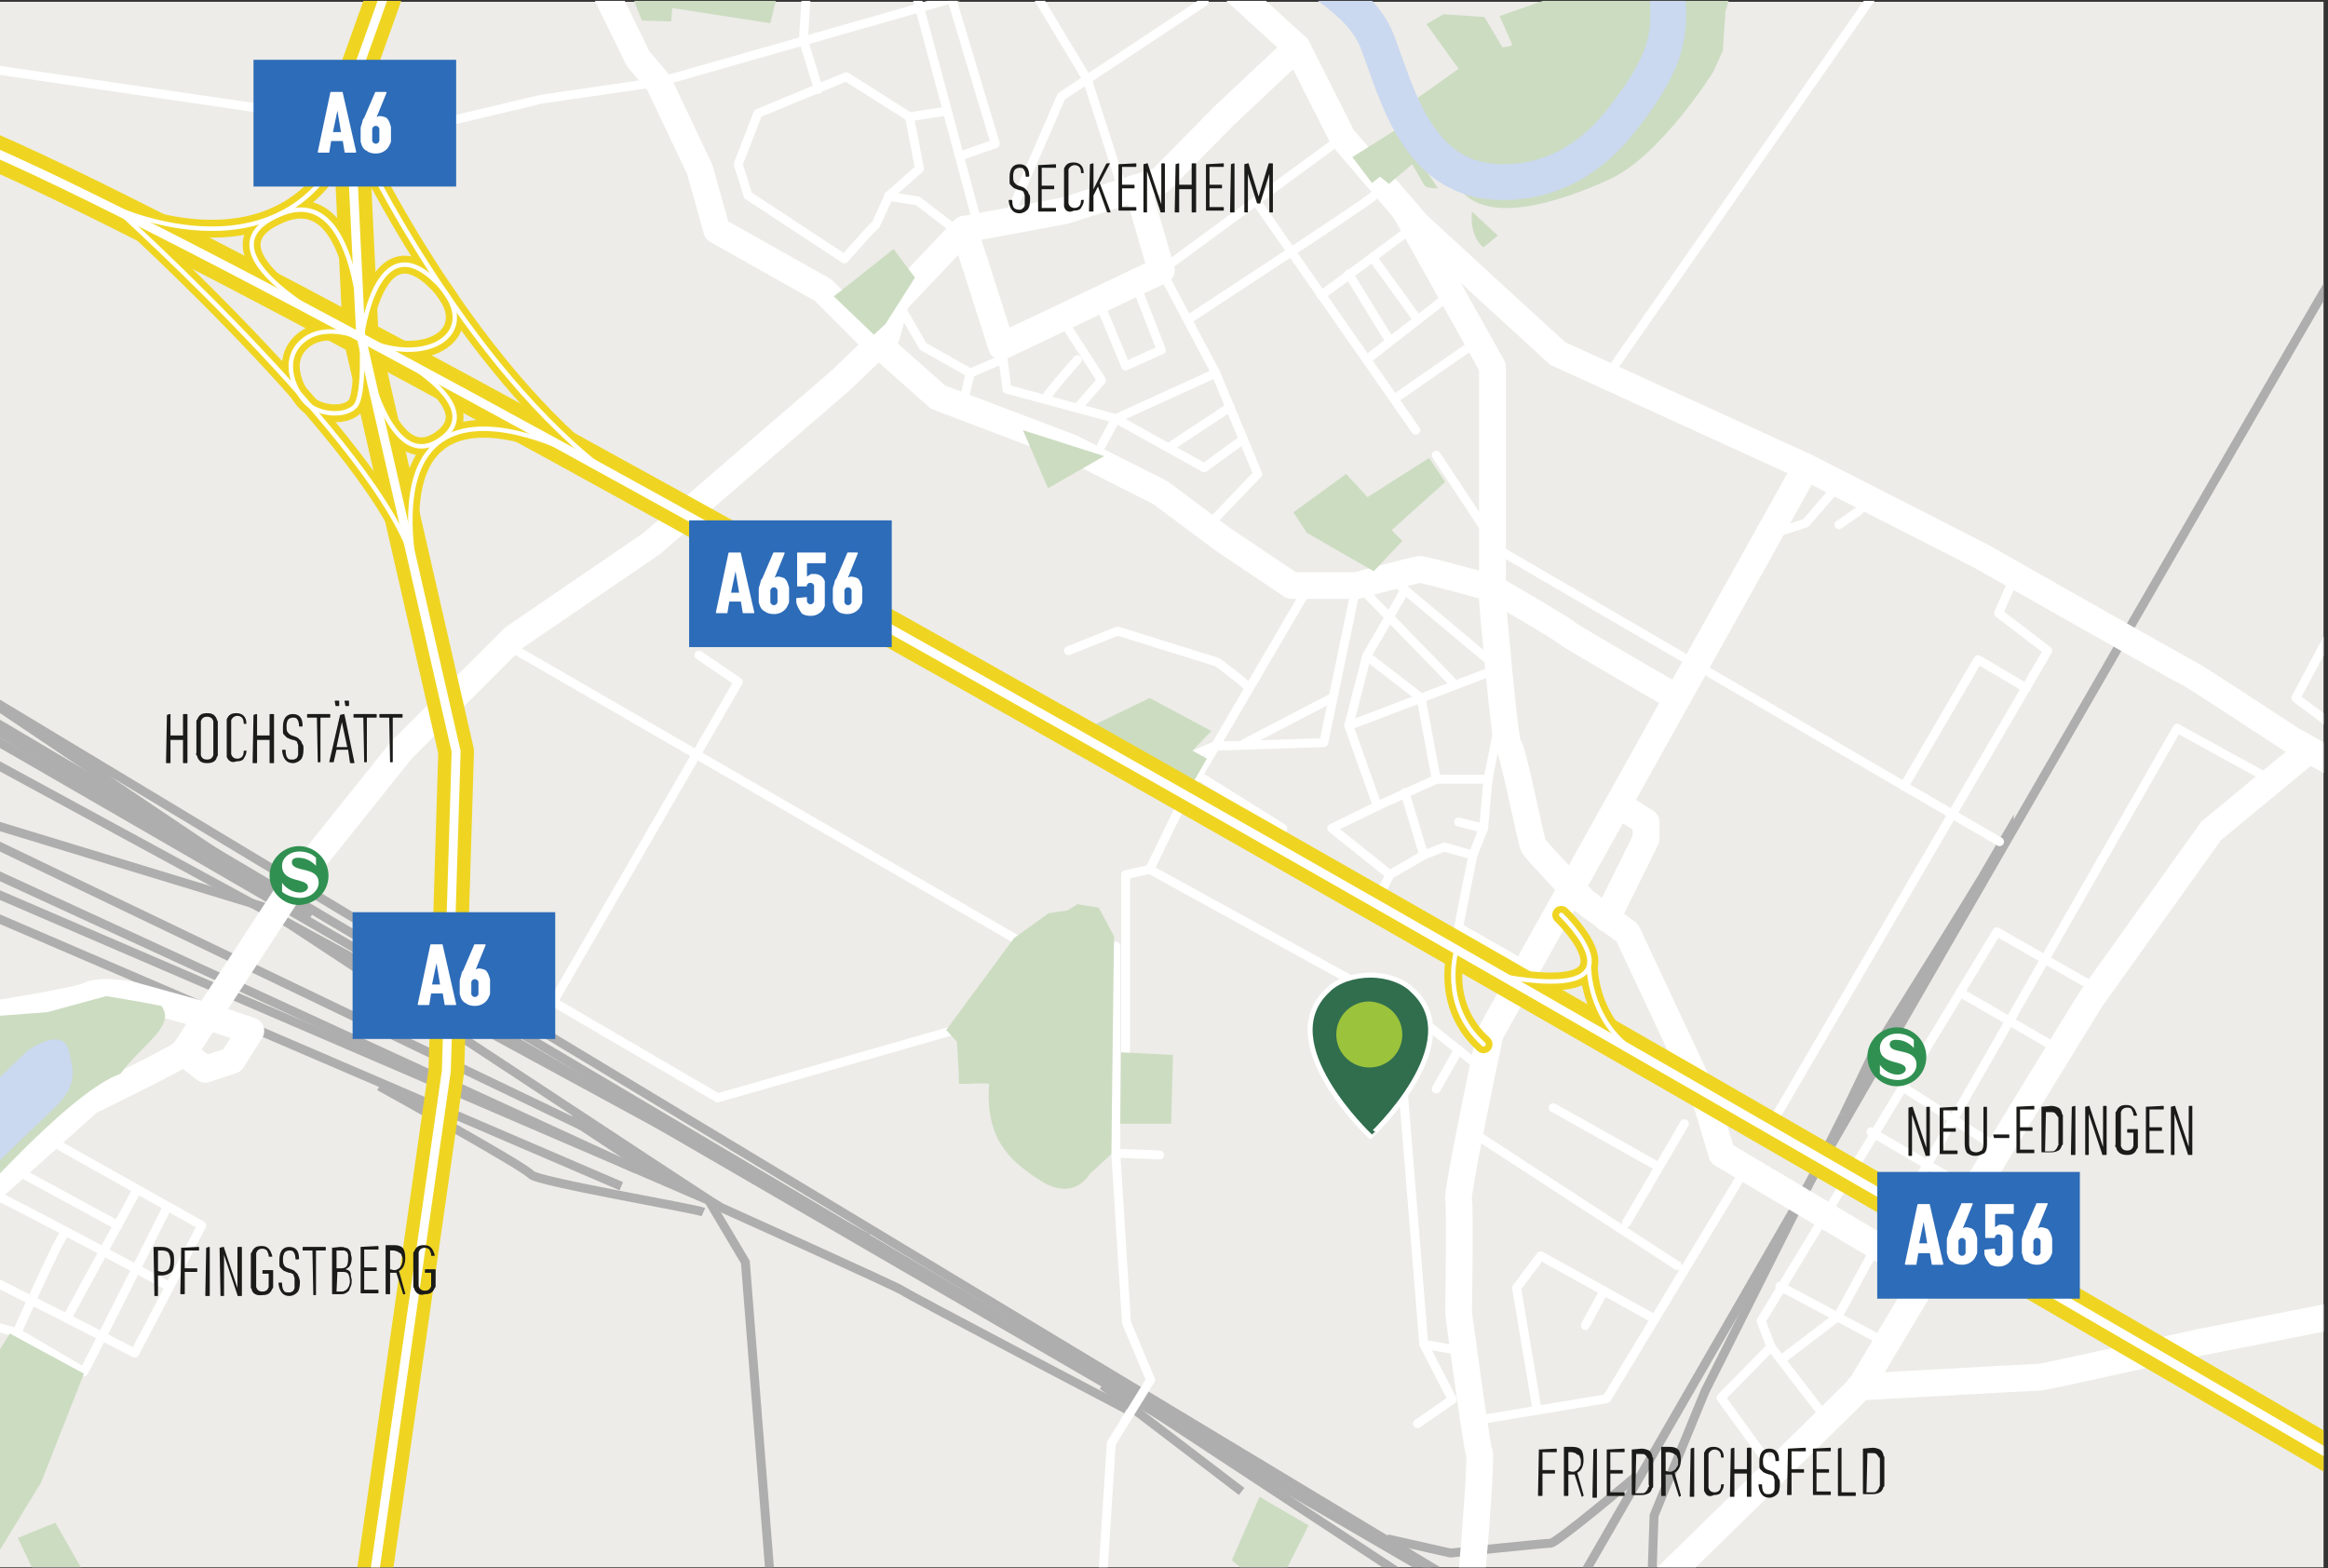 <?xml version="1.0" encoding="UTF-8"?>
<!-- Generator: Adobe Illustrator 23.0.1, SVG Export Plug-In . SVG Version: 6.00 Build 0)  -->
<svg xmlns="http://www.w3.org/2000/svg" xmlns:xlink="http://www.w3.org/1999/xlink" version="1.1" id="Ebene_1" x="0px" y="0px" viewBox="0 0 260.8 175.7" style="enable-background:new 0 0 260.8 175.7;" xml:space="preserve">
<rect x="0" y="0" width="260.8" height="175.7" fill="#333333" stroke="none"/>
<style type="text/css">
	.st0{clip-path:url(#SVGID_2_);}
	.st1{fill:#EDECE8;}
	.st2{fill:none;stroke:#AFAEAE;stroke-miterlimit:10;}
	.st3{fill:none;stroke:#FFFFFF;stroke-width:3;stroke-linecap:round;stroke-linejoin:round;stroke-miterlimit:10;}
	.st4{fill:none;stroke:#FFFFFF;stroke-linecap:round;stroke-linejoin:round;stroke-miterlimit:10;}
	.st5{fill:#CCDCC1;}
	.st6{fill:#CAD8F0;}
	.st7{fill:none;stroke:#CAD8F0;stroke-width:4;stroke-miterlimit:10;}
	.st8{fill:none;stroke:#EFD522;stroke-width:4;stroke-linecap:round;stroke-linejoin:round;stroke-miterlimit:10;}
	.st9{fill:none;stroke:#EFD522;stroke-width:2;stroke-linecap:round;stroke-linejoin:round;stroke-miterlimit:10;}
	.st10{fill:none;stroke:#FFFFFF;stroke-width:0.5;stroke-linecap:round;stroke-linejoin:round;stroke-miterlimit:10;}
	.st11{fill:#2D6CB8;}
	.st12{fill:#FFFFFF;}
	.st13{fill-rule:evenodd;clip-rule:evenodd;fill:#309051;}
	.st14{fill-rule:evenodd;clip-rule:evenodd;fill:#FFFFFF;}
	.st15{fill:#1B1B19;}
	.st16{fill:#306E4E;}
	.st17{fill:none;stroke:#FFFFFF;stroke-width:0.557;stroke-miterlimit:10;}
	.st18{fill:#9BC33B;}
</style>
<g>
	<defs>
		<rect id="SVGID_1_" x="-0.2" y="0.1" width="260.5" height="175.5"></rect>
	</defs>
	<clipPath id="SVGID_2_">
		<use xlink:href="#SVGID_1_" style="overflow:visible;"></use>
	</clipPath>
	<g class="st0">
		<rect x="-0.4" y="0.2" class="st1" width="260.8" height="175.7"></rect>
		<path class="st2" d="M-4.8,80.5c1.6,0.7,169.4,98.2,169.4,98.2L-3.9,78.9"></path>
		<polyline class="st2" points="97.2,138.7 -4.9,83.2 -5.7,78.7 34.8,102.7 -4.6,76.2 47.7,107.7 166.7,179.4   "></polyline>
		<path class="st2" d="M260.8,31.9c-0.4,0.5-84.2,145.9-84.2,145.9"></path>
		<path class="st2" d="M206.5,125l3.4-7.1c0,0,15.2-24.2,15.2-24.8L206.5,125z"></path>
		<polyline class="st2" points="206.5,125 191,155.9 185.3,169.8 185,178.6   "></polyline>
		<path class="st2" d="M183.4,165.3c0,0-9,7.6-9.7,7.6s-11.2,1.1-11.2,1.1l-7.1-1.6"></path>
		<line class="st2" x1="161.1" y1="179.1" x2="120.5" y2="152.4"></line>
		<line class="st2" x1="139.1" y1="167.1" x2="123.5" y2="155.2"></line>
		<path class="st2" d="M126.2,157.9c0,0-24.6-12.9-25.1-13.3c-0.5-0.4-20.3-9.3-20.3-9.3l-1.3-0.8l-6.1-4l-43.9-28.9l-32.8-10    l0.9,2.2l1.8,1.4"></path>
		<line class="st2" x1="-3" y1="96.8" x2="71.3" y2="131"></line>
		<line class="st2" x1="-2.4" y1="93.7" x2="65.3" y2="126.2"></line>
		<line class="st2" x1="69.6" y1="132.9" x2="-3.7" y2="101.4"></line>
		<polyline class="st2" points="86.4,178.2 83.5,141.4 79.4,134.5 74.8,132.5 -2.3,99.3   "></polyline>
		<path class="st2" d="M78.8,135.8c-0.9-0.4-18.6-3.4-19.3-4.2c-0.7-0.9-17-9.9-17-9.9"></path>
		<line class="st2" x1="74.8" y1="132.5" x2="63.9" y2="125.3"></line>
		<path class="st3" d="M137.2-2.1l8.1,7.4l5.1,10.1l8.3,9.7l8.7,8l7.1,6.5l27.8,12.7l19.8,10.1c0,0,22.7,12.9,23.2,13.1    c0.5,0.2,11.3,7.3,11.3,7.3l7.8,4.4"></path>
		<path class="st3" d="M258.7,84l-11,9.1l-13.5,18.9c0,0-14.5,23.5-14.5,24.1s-11,18.8-11.3,19.3c-0.4,0.5-26,25.5-26,25.5"></path>
		<path class="st3" d="M208.3,155.4c0,0,19.6-1.1,20.2-1.1c0.5,0,17.9-3.9,17.9-3.9l17.3-3.4"></path>
		<path class="st3" d="M157.4,23.6l9.8,17.5v22.1v4.2c0,0,1.4,16.3,1.8,16.2c0.4-0.1,2.5,10.7,2.8,11.2s5.7,6.2,5.7,6.2l4.8,3.5    l8.8,18.8l1.8,6l22.9,13.6"></path>
		<path class="st3" d="M202.3,52.4l-35.4,63.5c0,0-0.3,1.6-0.8,3.9c-1.1,5.3-2.9,14.2-2.7,14.7c0.2,0.7,0,12.6,0,12.6    s2,14.9,2.3,15.6c0.4,0.7-1.2,18.2-1.2,18.2"></path>
		<path class="st3" d="M187.9,78.2c0,0-11.8-6.8-12.4-7.3c-0.5-0.5-8.3-5-8.3-5s-7.6-2.1-8.1-2.1s-7.1,1.8-7.1,1.8h-7.3l-7.6-5.1    l-7.1-5.3l-9.9-5l-15-5.7l-7.8-6.9l-5.1-5.1l-11.9-6.7L78.4,19l-4.6-9.7l-2.3-2.7l-4.6-9.4"></path>
		<path class="st3" d="M145.3,5.3l-8.1,7.6l-7.2,7.3l-10.7,3.4L108,25.7l-7.6,8l-1.1,4l-5.1,4.9L73,60.9L57.5,71.5L45,84L32.6,99.5    c0,0-11.7,17.9-12,18.4s-10.6,5.5-10.6,5.5l-14.2,12.7"></path>
		<path class="st3" d="M20.5,117.9l2.5,1.9l3-1l2.1-3.3l-5-1.7l-8.3-2.3c0,0-3.5-0.7-4.8,0c-1.2,0.7-14.3,2.7-14.3,2.7"></path>
		<path class="st3" d="M181.2,90.3c0.1-0.2,3.2,1.8,3.2,1.8V94l-4.4,8.9"></path>
		<line class="st4" x1="180" y1="42.2" x2="210.3" y2="-1.2"></line>
		<polyline class="st4" points="261.2,70.7 257.2,78.2 262.4,82.1   "></polyline>
		<polyline class="st4" points="155.6,64.6 167.9,74.9 151.1,81.3   "></polyline>
		<polyline class="st4" points="167.9,81.3 166.7,87.3 160.9,87.3 154.3,90.3 151.1,81.3 153.1,73.5 157.4,66.1   "></polyline>
		<polyline class="st4" points="171.1,108.3 163.4,103.9 165,95.8 161.8,94.9 159.5,95.8 157.4,88.8   "></polyline>
		<polyline class="st4" points="160.9,87.3 159.2,78.2 153.1,73.5   "></polyline>
		<polyline class="st4" points="166.7,87.3 166.2,92.8 163.4,92.1   "></polyline>
		<path class="st4" d="M165,95.8"></path>
		<line class="st4" x1="166.2" y1="92.8" x2="165" y2="95.8"></line>
		<polyline class="st4" points="-2,7.6 40.5,13.8 46.4,14.5 60.7,11.1 73.8,9.2 115.9,-2.8   "></polyline>
		<line class="st4" x1="101.8" y1="-3.7" x2="109.6" y2="25.4"></line>
		<polyline class="st4" points="106.6,-0.2 111.5,16.1 107.5,17.5   "></polyline>
		<path class="st4" d="M112.8,24.8"></path>
		<path class="st4" d="M52.6,111.2c0.7,0.1,9.4,1,9.4,1l20.7-35.8l-4.4-3"></path>
		<polyline class="st4" points="61.9,112.2 80.4,123 106.6,115.5 114.3,105.5 57.9,72.9   "></polyline>
		<line class="st4" x1="106.6" y1="115.5" x2="110.8" y2="115.5"></line>
		<polyline class="st4" points="159.5,95.8 155.7,98 153.8,101.8   "></polyline>
		<polyline class="st4" points="154.3,90.3 149.2,92.8 155.7,98   "></polyline>
		<polyline class="st4" points="142.5,95.8 143.7,92.8 134.9,87.3   "></polyline>
		<path class="st4" d="M132.4,85.3c0.4-0.4,3.7-1.7,3.7-1.7l12.2-0.4l3.7-17.8l10.6,10.9"></path>
		<line class="st4" x1="149.2" y1="78.2" x2="139.4" y2="83.3"></line>
		<path class="st4" d="M139.9,77.1c0.1-0.2-3.5-2.9-3.5-2.9l-11.2-3.5l-5.5,2.2"></path>
		<polyline class="st4" points="198,126.7 229.4,72.9 223.9,68.7 225.7,64.6   "></polyline>
		<polyline class="st4" points="198,60 202.3,58.6 206,54.3   "></polyline>
		<line class="st4" x1="208.3" y1="57.2" x2="206" y2="58.8"></line>
		<path class="st4" d="M140.9,22.8"></path>
		<polyline class="st4" points="160.9,51 167.9,61.6 224,94.3   "></polyline>
		<path class="st4" d="M213.3,88.1c0,0,8.3-14.2,8.3-14.2l5.4,3.2"></path>
		<path class="st4" d="M123.4,179c0-0.5,1.1-17.3,1.1-17.3l4.4-7.1l-2.7-6.4l-1.2-18.9V106"></path>
		<line class="st4" x1="129.9" y1="129.4" x2="125" y2="129.2"></line>
		<polyline class="st4" points="126.1,124.1 126.1,98 128.8,97.4 132.4,90 146.4,66.1   "></polyline>
		<polyline class="st4" points="128.8,97.4 158.6,113.8 157,119.8 159.5,150.6 163.4,151.3   "></polyline>
		<polyline class="st4" points="159.5,150.6 162.7,156.8 158.8,159.5   "></polyline>
		<path class="st4" d="M158.6,113.8"></path>
		<line class="st4" x1="158.6" y1="113.8" x2="166.1" y2="119.8"></line>
		<line class="st4" x1="163.4" y1="117.6" x2="160.9" y2="122"></line>
		<polyline class="st4" points="165,159.2 180,156.7 195.1,131.7   "></polyline>
		<polyline class="st4" points="185.4,147.8 172.6,140.7 169.9,144.3 172.2,158   "></polyline>
		<line class="st4" x1="187.9" y1="141.8" x2="164.7" y2="126.7"></line>
		<line class="st4" x1="174" y1="124.1" x2="185.4" y2="130.5"></line>
		<line class="st4" x1="188.7" y1="125.9" x2="182.2" y2="137"></line>
		<line class="st4" x1="177.6" y1="148.5" x2="179.7" y2="144.6"></line>
		<path class="st4" d="M153.8,22c-0.2,0.4-20.7,13.8-20.7,13.8"></path>
		<line class="st4" x1="140.9" y1="22.8" x2="158.6" y2="48.2"></line>
		<line class="st4" x1="156.2" y1="44.7" x2="164.7" y2="38.8"></line>
		<line class="st4" x1="158.8" y1="25.1" x2="148" y2="33.1"></line>
		<line class="st4" x1="153.1" y1="40.3" x2="162.1" y2="33.3"></line>
		<line class="st4" x1="151.1" y1="30.7" x2="155.7" y2="38.2"></line>
		<line class="st4" x1="153.8" y1="28.9" x2="158.8" y2="35.8"></line>
		<polyline class="st4" points="123.4,49.9 125,46.9 136.2,41.8 130.1,30.3 150.4,15.4   "></polyline>
		<polyline class="st4" points="136.2,41.8 140.9,53.1 136.2,58   "></polyline>
		<polyline class="st4" points="108,44.7 108.7,41.8 103.4,38.8 100.4,33.6   "></polyline>
		<line class="st4" x1="108.7" y1="41.8" x2="112.2" y2="40.3"></line>
		<path class="st4" d="M117.1,44.7c0.4-0.8,3.6-4.4,3.6-4.4"></path>
		<polyline class="st4" points="120.7,45.7 123.4,42.6 119,35.8   "></polyline>
		<polyline class="st4" points="123.4,34.5 126.1,41 130.1,39.2 127.4,32.3   "></polyline>
		<line class="st4" x1="137.8" y1="45.6" x2="131.3" y2="49.9"></line>
		<polyline class="st4" points="139.3,49.2 134.9,52.4 125,46.9 112.8,43.6 112.2,38.8   "></polyline>
		<polyline class="st4" points="134.9,0.2 118.9,10.8 112.8,24.8   "></polyline>
		<path class="st3" d="M125.7-7.6"></path>
		<polyline class="st4" points="115.9,-0.9 121.8,8.9 125.7,21   "></polyline>
		<path class="st4" d="M82.7,18.4l1.1,3.5l10.8,7.1c0,0,3.4-3.9,3.4-3.7s1.6-3.4,1.6-3.4l3.4-3l-1.1-5.8l-7.1-4.5l-9.9,4.1    L82.7,18.4z"></path>
		<line class="st4" x1="101.8" y1="13.1" x2="105.7" y2="12.5"></line>
		<polyline class="st3" points="108,25.7 112.2,38.8 130.1,30.3 127.4,21   "></polyline>
		<polyline class="st4" points="99.5,22 102.8,22.5 107.1,25.8   "></polyline>
		<polyline class="st4" points="91.7,10 90,4.5 90.5,-3.3   "></polyline>
		<polyline class="st4" points="198.9,165 192.8,156.6 198.4,150.9 197.3,148 223.7,104.4 235.1,110.9   "></polyline>
		<polyline class="st4" points="255,87.7 243.9,81.6 212.8,135.9   "></polyline>
		<line class="st4" x1="219.6" y1="111.2" x2="230.5" y2="117.5"></line>
		<line class="st4" x1="213.2" y1="121.8" x2="223.9" y2="128.7"></line>
		<line class="st4" x1="209.6" y1="126.8" x2="221.4" y2="133.7"></line>
		<line class="st4" x1="199.4" y1="144.1" x2="211.4" y2="150.5"></line>
		<line class="st4" x1="198.4" y1="150.9" x2="204.4" y2="158.7"></line>
		<polyline class="st4" points="210.1,139.8 205.9,147.5 199.6,152.3   "></polyline>
		<polyline class="st4" points="5.5,127.7 22.6,137.3 15.1,151.6 7.5,147.7 -2.4,142.7   "></polyline>
		<path class="st4" d="M-0.6,133.9c0.5,0,19.1,10,19.1,10"></path>
		<line class="st4" x1="15.3" y1="133.4" x2="7.5" y2="147.7"></line>
		<path class="st4" d="M7.1,138.4c-0.5,0.4-5.2,10.9-5.2,10.9l-7.3-2"></path>
		<polyline class="st4" points="1.9,149.3 9.4,153.7 11.6,149.4 18.5,135.7   "></polyline>
		<line class="st4" x1="13.2" y1="137.3" x2="1.8" y2="131.1"></line>
		<path class="st5" d="M194.2-1.8l-0.9,3.1l-0.3,4.4l-1.1,2.4c0,0-5.9,9.4-11.6,12c-5.7,2.6-13.2,4.9-16.4,1.5    c-3.2-3.4-5.8-10.3-5.5-10.4s5-3.5,5-3.5l-3.6-5l1.9-1.1l4.6,0.3l2,3.4c0,0,1.2-0.1,1.1-0.3c-0.1-0.3-1.4-3.2-1.4-3.2l5.4-1.9    c0,0,4.9-1.9,5.2-1.9S194.2-1.8,194.2-1.8z"></path>
		<path class="st5" d="M164.9,23.7l2.9,2.7l-1.6,1.3C166.1,27.7,164.6,26.5,164.9,23.7z"></path>
		<path class="st5" d="M156.6,14.4l4.5,6.7c0,0-1.3,0-1.5-0.3c-0.2-0.3-1.4-2.4-1.4-2.4l-2.6,2.2l-1-0.8l-0.9,0.7l-2.2-2.9    L156.6,14.4z"></path>
		<polygon class="st5" points="160.1,51.3 161.9,54 155.9,59.4 157.1,60.6 153.9,64 146.4,59.7 144.9,57.4 150.8,53.1 153.2,55.7       "></polygon>
		<polygon class="st5" points="114.6,48.2 117.4,54.7 123.7,51.1   "></polygon>
		<path class="st5" d="M93.4,33.2c0.3-0.2,6.7-5.3,6.7-5.3l2.4,3.2l-3.3,5.2l-1.3,1.2L93.4,33.2z"></path>
		<polygon class="st5" points="70.7,-0.8 71.9,2.3 75.2,2.4 75.3,0.9 86.3,2.6 87.3,-1.5   "></polygon>
		<polygon class="st5" points="122.2,81.4 133.6,87.8 135.2,85 133.6,84.1 135.7,81.9 128.8,78.2   "></polygon>
		<path class="st5" d="M123.1,101.7l1.7,3.2l-0.3,24.4l-2.4,2.2c0,0-1.7,3.2-5.5,0.8c-3.8-2.4-6.2-4.9-5.8-10.9    c-1.8-0.1-3.5,0.2-3.4-0.1c0.1-0.3-0.2-4.6-0.2-4.6l-1.2-1.3l7.6-10.3l3.9-2.8l2.1-0.3l1.1-0.7L123.1,101.7z"></path>
		<polygon class="st5" points="125.6,117.9 131.4,118.2 131.2,125.9 125.5,125.9   "></polygon>
		<polygon class="st5" points="141.1,167.7 146.6,170.9 142.1,179.8 137.7,179.1 139.3,175.9 138,174.8   "></polygon>
		<path class="st5" d="M-2.1,133.6c0.7-0.5,10.3-11.4,15.6-13.3c2.5-3.4,6.2-5.3,4.6-7.6c-2.5-0.5-6.2-1.1-6.2-1.1l-6.6,1.8    l-9.2,0.7L-2.1,133.6z"></path>
		<polygon class="st5" points="-4.9,159 1.1,149.4 9.4,153.9 4.6,166.1 -0.1,173.8 -3,175.9   "></polygon>
		<polygon class="st5" points="2,172.3 6.4,181.6 12.6,181.8 6.2,170.6   "></polygon>
		<path class="st6" d="M-4.3,124.8l7.4-7.1c0,0,3.9-2.8,4.6,0c0.7,2.8,0.9,4.1-2.1,6.9s-9,8.7-9,8.7L-4.3,124.8z"></path>
		<path class="st7" d="M148.7-1.6c2.5,1.8,4.8,3.8,5.8,6.8c1.1,3,2.1,6.2,3.7,8.9c2.3,3.9,5.3,6.2,9.9,6.3c5.6,0.1,10.2-2.6,13.6-7    c1.9-2.4,4.3-5.8,4.9-8.9c0.5-2.1,0.2-4.3,0.2-6.4"></path>
		<path class="st8" d="M-5.6,15C33.3,29.6,265,165.3,265,165.3"></path>
		<path class="st8" d="M45.2-7c0,0.7-6.1,17.5-6.1,17.5l1.3,27l10.7,46.7L50,120L42,176"></path>
		<path class="st9" d="M12.9,23.3c0,0,19.8,9.2,26.5-9"></path>
		<path class="st9" d="M39.3,14.3c0,0,11.3,24.8,27.8,37.9"></path>
		<path class="st9" d="M12.9,23.3c0,0,32.3,29.1,33.7,41.2"></path>
		<path class="st9" d="M163.2,106.3c0,0-2,6.2,3,10.7"></path>
		<path class="st9" d="M174.9,102.5c0,0,10.4,9.9-6.5,6.9"></path>
		<path class="st9" d="M178,108.4c0,0,0,5.3,4.3,8.8"></path>
		<path class="st9" d="M67.1,52.2c2.1,1.3-25.6-16.3-20.5,12.4"></path>
		<path class="st9" d="M40.5,37.9c0,0-0.3-17.6-9.1-13.9C20.6,28.5,40.5,37.9,40.5,37.9z"></path>
		<path class="st9" d="M40.5,37.9c0,0,1.6-13.2,8.5-6.2C54.3,37.2,47.9,41.4,40.5,37.9z"></path>
		<path class="st9" d="M40.5,37.9c0,0-4-1.9-6.6,0.3c-2.6,2.2-0.8,5.9,0.6,7.1s4.2,1.4,5.3,0.2S40.5,37.9,40.5,37.9z"></path>
		<path class="st9" d="M40.5,37.9c0,0,15.2,6.8,8.9,11.3S40.5,37.9,40.5,37.9z"></path>
		<path class="st4" d="M-5.6,15C33.3,29.6,265,165.3,265,165.3"></path>
		<path class="st4" d="M45.2-7c0,0.7-6.1,17.5-6.1,17.5l1.3,27l10.7,46.7L50,120L42,176"></path>
		<path class="st10" d="M12.9,23.3c0,0,19.8,9.2,26.5-9"></path>
		<path class="st10" d="M39.3,14.3c0,0,11.3,24.8,27.8,37.9"></path>
		<path class="st10" d="M12.9,23.3c0,0,32.3,29.1,33.7,41.2"></path>
		<path class="st10" d="M163.2,106.3c0,0-2,6.2,3,10.7"></path>
		<path class="st10" d="M174.9,102.5c0,0,10.4,9.9-6.5,6.9"></path>
		<path class="st10" d="M178,108.4c0,0,0,5.3,4.3,8.8"></path>
		<path class="st10" d="M67.1,52.2c2.1,1.3-25.6-16.3-20.5,12.4"></path>
		<path class="st10" d="M40.5,37.9c0,0-0.3-17.6-9.1-13.9C20.6,28.5,40.5,37.9,40.5,37.9z"></path>
		<path class="st10" d="M40.5,37.9c0,0,1.6-13.2,8.5-6.2C54.3,37.2,47.9,41.4,40.5,37.9z"></path>
		<path class="st10" d="M40.5,37.9c0,0-4-1.9-6.6,0.3c-2.6,2.2-0.8,5.9,0.6,7.1s4.2,1.4,5.3,0.2S40.5,37.9,40.5,37.9z"></path>
		<path class="st10" d="M40.5,37.9c0,0,15.2,6.8,8.9,11.3S40.5,37.9,40.5,37.9z"></path>
		<rect x="39.5" y="102.2" class="st11" width="22.7" height="14.2"></rect>
		<g>
			<path class="st12" d="M48.2,105.9c0-0.1,0.1-0.1,0.1-0.1h1.2c0.1,0,0.1,0,0.1,0.1l1.5,6.6c0,0.1,0,0.1-0.1,0.1h-1.1     c-0.1,0-0.1,0-0.1-0.1l-0.2-1.2h-1.3l-0.2,1.2c0,0.1,0,0.1-0.1,0.1h-1.1c-0.1,0-0.1,0-0.1-0.1L48.2,105.9z M49.3,110.3l-0.4-2.4     h0l-0.5,2.4H49.3z"></path>
			<path class="st12" d="M51.6,111.7c0-0.1-0.1-0.2-0.1-0.4c0-0.1,0-0.4,0-0.7c0-0.2,0-0.4,0-0.6c0-0.2,0-0.3,0.1-0.5     c0-0.1,0.1-0.3,0.1-0.4c0-0.1,0.1-0.3,0.2-0.4l1.2-2.8c0-0.1,0.1-0.1,0.1-0.1h1.1c0.1,0,0.1,0,0.1,0.1l-1.1,2.7c0,0,0,0,0,0l0,0     c0.1,0,0.2-0.1,0.3-0.1c0.3,0,0.6,0.1,0.8,0.2c0.2,0.2,0.3,0.4,0.4,0.7c0,0.1,0.1,0.2,0.1,0.4c0,0.2,0,0.4,0,0.7     c0,0.3,0,0.5,0,0.7c0,0.1,0,0.3-0.1,0.4c-0.1,0.3-0.3,0.6-0.6,0.8c-0.3,0.2-0.6,0.3-1,0.3s-0.8-0.1-1-0.3     C51.9,112.3,51.7,112,51.6,111.7z M52.8,111.4c0.1,0.2,0.2,0.3,0.4,0.3s0.3-0.1,0.4-0.3c0,0,0,0,0-0.1c0,0,0-0.1,0-0.1     c0-0.1,0-0.1,0-0.2s0-0.2,0-0.3c0-0.1,0-0.2,0-0.3s0-0.2,0-0.2c0,0,0-0.1,0-0.1c0,0,0,0,0-0.1c-0.1-0.2-0.2-0.3-0.4-0.3     s-0.3,0.1-0.4,0.3c0,0,0,0,0,0.1c0,0,0,0.1,0,0.1c0,0,0,0.1,0,0.2s0,0.2,0,0.3c0,0.1,0,0.2,0,0.3s0,0.1,0,0.2     C52.8,111.2,52.8,111.3,52.8,111.4C52.8,111.3,52.8,111.3,52.8,111.4z"></path>
		</g>
		<rect x="28.4" y="6.7" class="st11" width="22.7" height="14.2"></rect>
		<g>
			<path class="st12" d="M37,10.4c0-0.1,0.1-0.1,0.1-0.1h1.2c0.1,0,0.1,0,0.1,0.1l1.5,6.6c0,0.1,0,0.1-0.1,0.1h-1.1     c-0.1,0-0.1,0-0.1-0.1l-0.2-1.2h-1.3L36.9,17c0,0.1,0,0.1-0.1,0.1h-1.1c-0.1,0-0.1,0-0.1-0.1L37,10.4z M38.2,14.8l-0.4-2.4h0     l-0.5,2.4H38.2z"></path>
			<path class="st12" d="M40.5,16.2c0-0.1-0.1-0.2-0.1-0.4c0-0.1,0-0.4,0-0.7c0-0.2,0-0.4,0-0.6c0-0.2,0-0.3,0.1-0.5     c0-0.1,0.1-0.3,0.1-0.4c0-0.1,0.1-0.3,0.2-0.4l1.2-2.8c0-0.1,0.1-0.1,0.1-0.1h1.1c0.1,0,0.1,0,0.1,0.1l-1.1,2.7c0,0,0,0,0,0l0,0     c0.1,0,0.2-0.1,0.3-0.1c0.3,0,0.6,0.1,0.8,0.2c0.2,0.2,0.3,0.4,0.4,0.7c0,0.1,0.1,0.2,0.1,0.4c0,0.2,0,0.4,0,0.7     c0,0.3,0,0.5,0,0.7c0,0.1,0,0.3-0.1,0.4c-0.1,0.3-0.3,0.6-0.6,0.8c-0.3,0.2-0.6,0.3-1,0.3s-0.8-0.1-1-0.3     C40.8,16.8,40.6,16.5,40.5,16.2z M41.7,15.8c0.1,0.2,0.2,0.3,0.4,0.3s0.3-0.1,0.4-0.3c0,0,0,0,0-0.1c0,0,0-0.1,0-0.1     c0-0.1,0-0.1,0-0.2c0-0.1,0-0.2,0-0.3c0-0.1,0-0.2,0-0.3c0-0.1,0-0.2,0-0.2c0-0.1,0-0.1,0-0.1c0,0,0,0,0-0.1     c-0.1-0.2-0.2-0.3-0.4-0.3s-0.3,0.1-0.4,0.3c0,0,0,0,0,0.1c0,0,0,0.1,0,0.1c0,0,0,0.1,0,0.2c0,0.1,0,0.2,0,0.3c0,0.1,0,0.2,0,0.3     c0,0.1,0,0.1,0,0.2C41.7,15.7,41.7,15.7,41.7,15.8C41.7,15.8,41.7,15.8,41.7,15.8z"></path>
		</g>
		<rect x="77.2" y="58.3" class="st11" width="22.7" height="14.2"></rect>
		<g>
			<path class="st12" d="M81.6,62c0-0.1,0.1-0.1,0.1-0.1h1.2c0.1,0,0.1,0,0.1,0.1l1.5,6.6c0,0.1,0,0.1-0.1,0.1h-1.1     c-0.1,0-0.1,0-0.1-0.1L83,67.4h-1.3l-0.2,1.2c0,0.1,0,0.1-0.1,0.1h-1.1c-0.1,0-0.1,0-0.1-0.1L81.6,62z M82.8,66.4L82.4,64h0     l-0.5,2.4H82.8z"></path>
			<path class="st12" d="M85.1,67.8c0-0.1-0.1-0.2-0.1-0.4c0-0.1,0-0.4,0-0.7c0-0.2,0-0.4,0-0.6c0-0.2,0-0.3,0.1-0.5     c0-0.1,0.1-0.3,0.1-0.4c0-0.1,0.1-0.3,0.2-0.4l1.2-2.8c0-0.1,0.1-0.1,0.1-0.1h1.1c0.1,0,0.1,0,0.1,0.1l-1.1,2.7c0,0,0,0,0,0l0,0     c0.1,0,0.2-0.1,0.3-0.1c0.3,0,0.6,0.1,0.8,0.2c0.2,0.2,0.3,0.4,0.4,0.7c0,0.1,0.1,0.2,0.1,0.4c0,0.2,0,0.4,0,0.7     c0,0.3,0,0.5,0,0.7c0,0.1,0,0.3-0.1,0.4c-0.1,0.3-0.3,0.6-0.6,0.8c-0.3,0.2-0.6,0.3-1,0.3s-0.8-0.1-1-0.3     C85.4,68.4,85.2,68.1,85.1,67.8z M86.3,67.5c0.1,0.2,0.2,0.3,0.4,0.3s0.3-0.1,0.4-0.3c0,0,0,0,0-0.1c0,0,0-0.1,0-0.1     c0-0.1,0-0.1,0-0.2c0-0.1,0-0.2,0-0.3c0-0.1,0-0.2,0-0.3c0-0.1,0-0.2,0-0.2c0-0.1,0-0.1,0-0.1c0,0,0,0,0-0.1     c-0.1-0.2-0.2-0.3-0.4-0.3s-0.3,0.1-0.4,0.3c0,0,0,0,0,0.1c0,0,0,0.1,0,0.1c0,0,0,0.1,0,0.2c0,0.1,0,0.2,0,0.3c0,0.1,0,0.2,0,0.3     c0,0.1,0,0.1,0,0.2C86.3,67.3,86.3,67.4,86.3,67.5C86.3,67.4,86.3,67.4,86.3,67.5z"></path>
			<path class="st12" d="M89.3,67.8c-0.1-0.2-0.1-0.4-0.1-0.7c0-0.1,0-0.1,0.1-0.1l1-0.1c0.1,0,0.1,0,0.1,0.1c0,0.1,0,0.2,0,0.3     c0,0.1,0,0.1,0,0.1c0.1,0.2,0.2,0.3,0.4,0.3c0.2,0,0.3-0.1,0.4-0.3c0,0,0,0,0-0.1c0,0,0-0.1,0-0.1c0-0.1,0-0.1,0-0.3     c0-0.1,0-0.3,0-0.4s0-0.3,0-0.4c0-0.1,0-0.2,0-0.3c0-0.1,0-0.1,0-0.1c0,0,0-0.1,0-0.1c-0.1-0.2-0.2-0.3-0.4-0.3     c-0.1,0-0.2,0-0.3,0.1c-0.1,0.1-0.1,0.1-0.1,0.2c0,0.1-0.1,0.1-0.1,0.1h-0.9c-0.1,0-0.1,0-0.1-0.1V62c0-0.1,0-0.1,0.1-0.1h3     c0.1,0,0.1,0,0.1,0.1V63c0,0.1,0,0.1-0.1,0.1h-1.9c0,0-0.1,0-0.1,0.1v1.4h0c0.1-0.1,0.2-0.1,0.3-0.2c0.1-0.1,0.3-0.1,0.5-0.1     c0.6,0,1,0.3,1.2,0.8c0,0.1,0,0.1,0,0.2c0,0.1,0,0.1,0,0.3c0,0.1,0,0.2,0,0.4c0,0.2,0,0.4,0,0.6c0,0.2,0,0.4,0,0.5     c0,0.1,0,0.3,0,0.4s0,0.2,0,0.2c0,0.1,0,0.1,0,0.2c-0.1,0.3-0.3,0.6-0.6,0.8s-0.6,0.3-1,0.3s-0.8-0.1-1-0.3     C89.6,68.4,89.4,68.1,89.3,67.8z"></path>
			<path class="st12" d="M93.4,67.8c0-0.1-0.1-0.2-0.1-0.4c0-0.1,0-0.4,0-0.7c0-0.2,0-0.4,0-0.6c0-0.2,0-0.3,0.1-0.5     c0-0.1,0.1-0.3,0.1-0.4c0-0.1,0.1-0.3,0.2-0.4l1.2-2.8c0-0.1,0.1-0.1,0.1-0.1H96c0.1,0,0.1,0,0.1,0.1L95,64.7c0,0,0,0,0,0l0,0     c0.1,0,0.2-0.1,0.3-0.1c0.3,0,0.6,0.1,0.8,0.2c0.2,0.2,0.3,0.4,0.4,0.7c0,0.1,0.1,0.2,0.1,0.4c0,0.2,0,0.4,0,0.7     c0,0.3,0,0.5,0,0.7c0,0.1,0,0.3-0.1,0.4c-0.1,0.3-0.3,0.6-0.6,0.8c-0.3,0.2-0.6,0.3-1,0.3s-0.8-0.1-1-0.3     C93.7,68.4,93.5,68.1,93.4,67.8z M94.6,67.5c0.1,0.2,0.2,0.3,0.4,0.3s0.3-0.1,0.4-0.3c0,0,0,0,0-0.1c0,0,0-0.1,0-0.1     c0-0.1,0-0.1,0-0.2c0-0.1,0-0.2,0-0.3c0-0.1,0-0.2,0-0.3c0-0.1,0-0.2,0-0.2c0-0.1,0-0.1,0-0.1c0,0,0,0,0-0.1     c-0.1-0.2-0.2-0.3-0.4-0.3s-0.3,0.1-0.4,0.3c0,0,0,0,0,0.1c0,0,0,0.1,0,0.1c0,0,0,0.1,0,0.2c0,0.1,0,0.2,0,0.3c0,0.1,0,0.2,0,0.3     c0,0.1,0,0.1,0,0.2C94.6,67.3,94.6,67.4,94.6,67.5C94.6,67.4,94.6,67.4,94.6,67.5z"></path>
		</g>
		<rect x="210.3" y="131.3" class="st11" width="22.7" height="14.2"></rect>
		<g>
			<path class="st12" d="M214.8,135c0-0.1,0.1-0.1,0.1-0.1h1.2c0.1,0,0.1,0,0.1,0.1l1.5,6.6c0,0.1,0,0.1-0.1,0.1h-1.1     c-0.1,0-0.1,0-0.1-0.1l-0.2-1.2h-1.3l-0.2,1.2c0,0.1,0,0.1-0.1,0.1h-1.1c-0.1,0-0.1,0-0.1-0.1L214.8,135z M215.9,139.3l-0.4-2.4     h0l-0.5,2.4H215.9z"></path>
			<path class="st12" d="M218.2,140.7c0-0.1-0.1-0.2-0.1-0.4c0-0.1,0-0.4,0-0.7c0-0.2,0-0.4,0-0.6c0-0.2,0-0.3,0.1-0.5     c0-0.1,0.1-0.3,0.1-0.4c0-0.1,0.1-0.3,0.2-0.4l1.2-2.8c0-0.1,0.1-0.1,0.1-0.1h1.1c0.1,0,0.1,0,0.1,0.1l-1.1,2.7c0,0,0,0,0,0l0,0     c0.1,0,0.2-0.1,0.3-0.1c0.3,0,0.6,0.1,0.8,0.2c0.2,0.2,0.3,0.4,0.4,0.7c0,0.1,0.1,0.2,0.1,0.4c0,0.2,0,0.4,0,0.7     c0,0.3,0,0.5,0,0.7c0,0.1,0,0.3-0.1,0.4c-0.1,0.3-0.3,0.6-0.6,0.8c-0.3,0.2-0.6,0.3-1,0.3s-0.8-0.1-1-0.3     C218.5,141.3,218.3,141.1,218.2,140.7z M219.4,140.4c0.1,0.2,0.2,0.3,0.4,0.3s0.3-0.1,0.4-0.3c0,0,0,0,0-0.1c0,0,0-0.1,0-0.1     c0-0.1,0-0.1,0-0.2s0-0.2,0-0.3c0-0.1,0-0.2,0-0.3s0-0.2,0-0.2c0,0,0-0.1,0-0.1c0,0,0,0,0-0.1c-0.1-0.2-0.2-0.3-0.4-0.3     s-0.3,0.1-0.4,0.3c0,0,0,0,0,0.1c0,0,0,0.1,0,0.1c0,0,0,0.1,0,0.2s0,0.2,0,0.3c0,0.1,0,0.2,0,0.3s0,0.1,0,0.2     C219.4,140.3,219.4,140.3,219.4,140.4C219.4,140.4,219.4,140.4,219.4,140.4z"></path>
			<path class="st12" d="M222.4,140.8c-0.1-0.2-0.1-0.4-0.1-0.7c0-0.1,0-0.1,0.1-0.1l1-0.1c0.1,0,0.1,0,0.1,0.1c0,0.1,0,0.2,0,0.3     c0,0.1,0,0.1,0,0.1c0.1,0.2,0.2,0.3,0.4,0.3c0.2,0,0.3-0.1,0.4-0.3c0,0,0,0,0-0.1c0,0,0-0.1,0-0.1c0-0.1,0-0.1,0-0.3s0-0.3,0-0.4     s0-0.3,0-0.4c0-0.1,0-0.2,0-0.3c0-0.1,0-0.1,0-0.1s0-0.1,0-0.1c-0.1-0.2-0.2-0.3-0.4-0.3c-0.1,0-0.2,0-0.3,0.1     c-0.1,0.1-0.1,0.1-0.1,0.2c0,0.1-0.1,0.1-0.1,0.1h-0.9c-0.1,0-0.1,0-0.1-0.1V135c0-0.1,0-0.1,0.1-0.1h3c0.1,0,0.1,0,0.1,0.1v0.9     c0,0.1,0,0.1-0.1,0.1h-1.9c0,0-0.1,0-0.1,0.1v1.4h0c0.1-0.1,0.2-0.1,0.3-0.2c0.1-0.1,0.3-0.1,0.5-0.1c0.6,0,1,0.3,1.2,0.8     c0,0.1,0,0.1,0,0.2c0,0.1,0,0.1,0,0.3c0,0.1,0,0.2,0,0.4c0,0.2,0,0.4,0,0.6c0,0.2,0,0.4,0,0.5c0,0.1,0,0.3,0,0.4s0,0.2,0,0.2     c0,0.1,0,0.1,0,0.2c-0.1,0.3-0.3,0.6-0.6,0.8c-0.3,0.2-0.6,0.3-1,0.3s-0.8-0.1-1-0.3C222.7,141.3,222.5,141.1,222.4,140.8z"></path>
			<path class="st12" d="M226.6,140.7c0-0.1-0.1-0.2-0.1-0.4c0-0.1,0-0.4,0-0.7c0-0.2,0-0.4,0-0.6c0-0.2,0-0.3,0.1-0.5     c0-0.1,0.1-0.3,0.1-0.4c0-0.1,0.1-0.3,0.2-0.4l1.2-2.8c0-0.1,0.1-0.1,0.1-0.1h1.1c0.1,0,0.1,0,0.1,0.1l-1.1,2.7c0,0,0,0,0,0l0,0     c0.1,0,0.2-0.1,0.3-0.1c0.3,0,0.6,0.1,0.8,0.2c0.2,0.2,0.3,0.4,0.4,0.7c0,0.1,0.1,0.2,0.1,0.4c0,0.2,0,0.4,0,0.7     c0,0.3,0,0.5,0,0.7c0,0.1,0,0.3-0.1,0.4c-0.1,0.3-0.3,0.6-0.6,0.8c-0.3,0.2-0.6,0.3-1,0.3s-0.8-0.1-1-0.3     C226.8,141.3,226.7,141.1,226.6,140.7z M227.8,140.4c0.1,0.2,0.2,0.3,0.4,0.3s0.3-0.1,0.4-0.3c0,0,0,0,0-0.1c0,0,0-0.1,0-0.1     c0-0.1,0-0.1,0-0.2s0-0.2,0-0.3c0-0.1,0-0.2,0-0.3s0-0.2,0-0.2c0,0,0-0.1,0-0.1c0,0,0,0,0-0.1c-0.1-0.2-0.2-0.3-0.4-0.3     s-0.3,0.1-0.4,0.3c0,0,0,0,0,0.1c0,0,0,0.1,0,0.1c0,0,0,0.1,0,0.2s0,0.2,0,0.3c0,0.1,0,0.2,0,0.3s0,0.1,0,0.2     C227.7,140.3,227.7,140.3,227.8,140.4C227.7,140.4,227.8,140.4,227.8,140.4z"></path>
		</g>
		<g>
			<path class="st13" d="M36.8,98.1c0-1.8-1.5-3.3-3.3-3.3c-1.8,0-3.3,1.5-3.3,3.3c0,1.8,1.5,3.3,3.3,3.3     C35.4,101.3,36.8,99.9,36.8,98.1"></path>
			<path class="st14" d="M35.7,98.9c0,0.8-0.8,1.7-2.1,1.7c-0.7,0-1.6-0.3-2-0.7v-1c0.4,0.6,1.2,1.1,2,1.1c0.5,0,0.9-0.3,0.9-0.6     c0-1.1-2.9-0.4-2.9-2.4c0-1,1-1.6,1.9-1.6c0.7,0,1.4,0.2,1.9,0.7V97c-0.5-0.5-1.1-0.9-2-0.9c-0.5,0-0.7,0.2-0.7,0.5     C32.7,97.8,35.7,97,35.7,98.9"></path>
		</g>
		<g>
			<path class="st13" d="M215.8,118.4c0-1.8-1.5-3.3-3.3-3.3s-3.3,1.5-3.3,3.3s1.5,3.3,3.3,3.3S215.8,120.3,215.8,118.4"></path>
			<path class="st14" d="M214.7,119.3c0,0.8-0.8,1.7-2.1,1.7c-0.7,0-1.6-0.3-2-0.7v-1c0.4,0.6,1.2,1.1,2,1.1c0.5,0,0.9-0.3,0.9-0.6     c0-1.1-2.9-0.4-2.9-2.4c0-1,1-1.6,1.9-1.6c0.7,0,1.4,0.2,1.9,0.7v0.9c-0.5-0.5-1.1-0.9-2-0.9c-0.5,0-0.7,0.2-0.7,0.5     C211.7,118.2,214.7,117.3,214.7,119.3"></path>
		</g>
		<g>
			<path class="st15" d="M17.3,145.2C17.3,145.2,17.2,145.1,17.3,145.2l-0.1-5.4c0-0.1,0-0.1,0.1-0.1l0.8,0c0.5,0,0.8,0.1,1.1,0.4     s0.3,0.6,0.3,1.2c0,0.6-0.1,1-0.3,1.2c-0.2,0.2-0.6,0.4-1.1,0.4h-0.4c0,0,0,0,0,0l0,2.2c0,0.1,0,0.1-0.1,0.1H17.3z M18.1,142.5     c0.4,0,0.6-0.1,0.8-0.3c0.1-0.2,0.2-0.5,0.2-0.9c0-0.4-0.1-0.7-0.2-0.9c-0.1-0.2-0.4-0.3-0.8-0.3l-0.4,0c0,0,0,0,0,0l0,2.3     c0,0,0,0,0,0L18.1,142.5z"></path>
			<path class="st15" d="M20.3,139.8C20.3,139.7,20.4,139.7,20.3,139.8l1.9-0.1c0.1,0,0.1,0,0.1,0.1l0,0.2c0,0.1,0,0.1-0.1,0.1     l-1.5,0c0,0,0,0,0,0l0,2c0,0,0,0,0,0l1.3,0c0.1,0,0.1,0,0.1,0.1v0.2c0,0.1,0,0.1-0.1,0.1l-1.3,0c0,0,0,0,0,0l0,2.4     c0,0.1,0,0.1-0.1,0.1l-0.3,0c-0.1,0-0.1,0-0.1-0.1L20.3,139.8z"></path>
			<path class="st15" d="M23.1,139.8C23.1,139.7,23.1,139.7,23.1,139.8l0.3-0.1c0.1,0,0.1,0,0.1,0.1l0,5.3c0,0.1,0,0.1-0.1,0.1     l-0.3,0c-0.1,0-0.1,0-0.1-0.1L23.1,139.8z"></path>
			<path class="st15" d="M24.6,139.8C24.6,139.7,24.6,139.7,24.6,139.8l0.4-0.1c0.1,0,0.1,0,0.1,0.1l1.5,4.5h0l0-4.5     c0-0.1,0-0.1,0.1-0.1H27c0.1,0,0.1,0,0.1,0.1l0,5.3c0,0.1,0,0.1-0.1,0.1l-0.3,0c-0.1,0-0.1,0-0.1-0.1l-1.5-4.5h0l0,4.5     c0,0.1,0,0.1-0.1,0.1h-0.2c-0.1,0-0.1,0-0.1-0.1L24.6,139.8z"></path>
			<path class="st15" d="M28.2,144.5c0-0.1,0-0.1-0.1-0.2c0-0.1,0-0.2,0-0.3c0-0.1,0-0.3,0-0.6c0-0.2,0-0.6,0-1c0-0.4,0-0.7,0-1     c0-0.2,0-0.4,0-0.6s0-0.2,0-0.3s0-0.1,0.1-0.2c0.2-0.5,0.5-0.7,1.1-0.7c0.4,0,0.6,0.1,0.8,0.3c0.2,0.2,0.3,0.5,0.4,0.8     c0,0.1,0,0.1-0.1,0.1l-0.2,0c-0.1,0-0.1,0-0.1-0.1c0-0.2-0.1-0.4-0.2-0.6c-0.1-0.1-0.3-0.2-0.5-0.2c-0.4,0-0.6,0.2-0.7,0.5     c0,0,0,0.1,0,0.2c0,0.1,0,0.2,0,0.3c0,0.1,0,0.3,0,0.5c0,0.2,0,0.5,0,0.9c0,0.4,0,0.7,0,0.9c0,0.2,0,0.4,0,0.5s0,0.2,0,0.3     s0,0.1,0,0.2c0.1,0.3,0.3,0.5,0.7,0.5s0.6-0.2,0.7-0.5c0,0,0-0.1,0-0.2c0-0.1,0-0.1,0-0.2c0-0.1,0-0.3,0-0.4c0-0.2,0-0.4,0-0.7     c0,0,0,0,0,0l-0.6,0c-0.1,0-0.1,0-0.1-0.1v-0.2c0-0.1,0-0.1,0.1-0.1l1,0c0.1,0,0.1,0,0.1,0.1v0.2c0,0.4,0,0.6,0,0.8     c0,0.2,0,0.4,0,0.5c0,0.1,0,0.2,0,0.3c0,0.1,0,0.1-0.1,0.2c-0.2,0.5-0.5,0.7-1.1,0.7C28.7,145.2,28.3,144.9,28.2,144.5z"></path>
			<path class="st15" d="M33.6,143.6c0,0.6-0.1,1-0.3,1.2c-0.2,0.2-0.5,0.4-0.9,0.4c-0.7,0-1.1-0.5-1.2-1.4c0-0.1,0-0.1,0.1-0.1     l0.2,0c0.1,0,0.1,0,0.1,0.1c0,0.4,0.1,0.7,0.2,0.8c0.1,0.2,0.3,0.2,0.6,0.2c0.1,0,0.2,0,0.3-0.1c0.1,0,0.2-0.1,0.2-0.2     c0.1-0.1,0.1-0.2,0.1-0.3s0-0.3,0-0.6c0-0.2,0-0.3,0-0.4s-0.1-0.2-0.1-0.3s-0.1-0.2-0.2-0.2c-0.1-0.1-0.2-0.1-0.3-0.1l-0.3-0.1     c-0.2-0.1-0.3-0.1-0.4-0.2c-0.1-0.1-0.2-0.2-0.3-0.3s-0.1-0.2-0.1-0.4c0-0.1,0-0.3,0-0.5c0-0.9,0.4-1.4,1.1-1.4     c0.7,0,1.1,0.4,1.1,1.3c0,0,0,0.1-0.1,0.1l-0.2,0c-0.1,0-0.1,0-0.1-0.1c0-0.3-0.1-0.6-0.2-0.7c-0.1-0.2-0.3-0.2-0.5-0.2     c-0.2,0-0.4,0.1-0.5,0.2c-0.1,0.2-0.2,0.4-0.2,0.7c0,0.3,0,0.5,0.1,0.7c0.1,0.2,0.2,0.3,0.5,0.4l0.3,0.1c0.2,0.1,0.3,0.1,0.4,0.2     c0.1,0.1,0.2,0.2,0.3,0.3c0.1,0.1,0.1,0.3,0.2,0.4C33.5,143.2,33.6,143.4,33.6,143.6z"></path>
			<path class="st15" d="M35.1,145.1C35.1,145.1,35.1,145.1,35.1,145.1l-0.1-5c0,0,0,0,0,0l-1,0c-0.1,0-0.1,0-0.1-0.1l0-0.2     c0-0.1,0-0.1,0.1-0.1l2.4,0c0.1,0,0.1,0,0.1,0.1l0,0.2c0,0.1,0,0.1-0.1,0.1l-1,0c0,0,0,0,0,0l0,4.9c0,0.1,0,0.1-0.1,0.1     L35.1,145.1z"></path>
			<path class="st15" d="M37.2,139.8C37.2,139.7,37.3,139.7,37.2,139.8l0.9-0.1c0.2,0,0.4,0,0.6,0.1c0.2,0,0.3,0.1,0.4,0.2     c0.1,0.1,0.2,0.3,0.2,0.4c0,0.2,0.1,0.4,0.1,0.6c0,0.4-0.1,0.6-0.2,0.8c-0.1,0.2-0.3,0.3-0.5,0.4v0c0.1,0,0.2,0.1,0.3,0.1     c0.1,0.1,0.2,0.1,0.2,0.2c0.1,0.1,0.1,0.2,0.1,0.4c0,0.2,0.1,0.3,0.1,0.5c0,0.3,0,0.5-0.1,0.7c-0.1,0.2-0.1,0.3-0.2,0.5     c-0.1,0.1-0.2,0.2-0.4,0.3c-0.2,0.1-0.4,0.1-0.6,0.1l-0.8,0c-0.1,0-0.1,0-0.1-0.1L37.2,139.8z M38.2,142.1c0.3,0,0.5-0.1,0.6-0.2     c0.1-0.1,0.2-0.4,0.2-0.8c0-0.2,0-0.4,0-0.5c0-0.1-0.1-0.2-0.1-0.3c-0.1-0.1-0.2-0.1-0.3-0.2c-0.1,0-0.2,0-0.4,0l-0.5,0     c0,0,0,0,0,0l0,2c0,0,0,0,0,0L38.2,142.1z M37.7,144.7C37.7,144.7,37.7,144.7,37.7,144.7l0.5,0c0.2,0,0.3,0,0.4-0.1     c0.1,0,0.2-0.1,0.3-0.2c0.1-0.1,0.1-0.2,0.2-0.3c0-0.1,0.1-0.3,0.1-0.5c0-0.4-0.1-0.7-0.2-0.9c-0.2-0.2-0.4-0.2-0.7-0.2l-0.5,0     c0,0,0,0,0,0L37.7,144.7z"></path>
			<path class="st15" d="M40.4,139.7C40.4,139.7,40.4,139.7,40.4,139.7l1.9-0.1c0.1,0,0.1,0,0.1,0.1l0,0.2c0,0.1,0,0.1-0.1,0.1     l-1.5,0c0,0,0,0,0,0l0,2c0,0,0,0,0,0l1.3,0c0.1,0,0.1,0,0.1,0.1v0.2c0,0.1,0,0.1-0.1,0.1l-1.3,0c0,0,0,0,0,0l0,2.1c0,0,0,0,0,0     l1.5,0c0.1,0,0.1,0,0.1,0.1l0,0.2c0,0.1,0,0.1-0.1,0.1l-1.8,0c-0.1,0-0.1,0-0.1-0.1L40.4,139.7z"></path>
			<path class="st15" d="M45.2,145.1C45.1,145.1,45.1,145.1,45.2,145.1l-0.8-2.5c-0.1,0-0.2,0-0.3,0h-0.4c0,0,0,0,0,0l0,2.3     c0,0.1,0,0.1-0.1,0.1l-0.3,0c-0.1,0-0.1,0-0.1-0.1l0-5.3c0-0.1,0-0.1,0.1-0.1l0.8,0c0.5,0,0.8,0.1,1,0.3c0.2,0.2,0.3,0.6,0.3,1.2     c0,0.4-0.1,0.7-0.2,0.9c-0.1,0.2-0.3,0.4-0.5,0.5l0.7,2.5c0,0.1,0,0.1,0,0.1H45.2z M44.1,142.3c0.2,0,0.3,0,0.4-0.1     c0.1,0,0.2-0.1,0.3-0.2c0.1-0.1,0.1-0.2,0.2-0.3c0-0.1,0.1-0.3,0.1-0.5c0-0.2,0-0.4-0.1-0.5c0-0.1-0.1-0.3-0.2-0.3     c-0.1-0.1-0.2-0.1-0.3-0.2c-0.1,0-0.3-0.1-0.4-0.1l-0.4,0c0,0,0,0,0,0l0,2.1c0,0,0,0,0,0L44.1,142.3z"></path>
			<path class="st15" d="M46.4,144.4c0-0.1,0-0.1-0.1-0.2c0-0.1,0-0.2,0-0.3c0-0.1,0-0.3,0-0.6c0-0.2,0-0.6,0-1c0-0.4,0-0.7,0-1     c0-0.2,0-0.4,0-0.6s0-0.2,0-0.3s0-0.1,0.1-0.2c0.2-0.5,0.5-0.7,1.1-0.7c0.4,0,0.6,0.1,0.8,0.3c0.2,0.2,0.3,0.5,0.4,0.8     c0,0.1,0,0.1-0.1,0.1l-0.2,0c-0.1,0-0.1,0-0.1-0.1c0-0.2-0.1-0.4-0.2-0.6c-0.1-0.1-0.3-0.2-0.5-0.2c-0.4,0-0.6,0.2-0.7,0.5     c0,0,0,0.1,0,0.2s0,0.2,0,0.3c0,0.1,0,0.3,0,0.5c0,0.2,0,0.5,0,0.9c0,0.4,0,0.7,0,0.9c0,0.2,0,0.4,0,0.5s0,0.2,0,0.3s0,0.1,0,0.2     c0.1,0.3,0.3,0.5,0.7,0.5s0.6-0.2,0.7-0.5c0,0,0-0.1,0-0.2c0-0.1,0-0.1,0-0.2c0-0.1,0-0.3,0-0.4c0-0.2,0-0.4,0-0.7c0,0,0,0,0,0     l-0.6,0c-0.1,0-0.1,0-0.1-0.1v-0.2c0-0.1,0-0.1,0.1-0.1l1,0c0.1,0,0.1,0,0.1,0.1v0.2c0,0.4,0,0.6,0,0.8c0,0.2,0,0.4,0,0.5     c0,0.1,0,0.2,0,0.3c0,0.1,0,0.1-0.1,0.2c-0.2,0.5-0.5,0.7-1.1,0.7C47,145.2,46.6,144.9,46.4,144.4z"></path>
		</g>
		<g>
			<path class="st15" d="M18.7,80.1C18.7,80.1,18.7,80,18.7,80.1L19,80c0.1,0,0.1,0,0.1,0.1l0,2.3c0,0,0,0,0,0l1.4,0c0,0,0,0,0,0     l0-2.3c0-0.1,0-0.1,0.1-0.1l0.3,0c0.1,0,0.1,0,0.1,0.1l0,5.3c0,0.1,0,0.1-0.1,0.1l-0.3,0c-0.1,0-0.1,0-0.1-0.1l0-2.5c0,0,0,0,0,0     l-1.4,0c0,0,0,0,0,0l0,2.5c0,0.1,0,0.1-0.1,0.1l-0.3,0c-0.1,0-0.1,0-0.1-0.1L18.7,80.1z"></path>
			<path class="st15" d="M23.2,85.5c-0.6,0-0.9-0.2-1.1-0.7c0-0.1,0-0.1-0.1-0.2s0-0.2,0-0.3c0-0.1,0-0.3,0-0.6c0-0.2,0-0.6,0-1     s0-0.7,0-1c0-0.2,0-0.4,0-0.6s0-0.2,0-0.3s0-0.1,0.1-0.2c0.2-0.5,0.5-0.7,1.1-0.7c0.6,0,0.9,0.2,1.1,0.7c0,0.1,0,0.1,0.1,0.2     c0,0.1,0,0.2,0,0.3c0,0.1,0,0.3,0,0.6c0,0.2,0,0.6,0,1c0,0.4,0,0.7,0,1c0,0.2,0,0.4,0,0.6c0,0.1,0,0.2,0,0.3c0,0.1,0,0.1-0.1,0.2     C24.2,85.3,23.8,85.5,23.2,85.5z M23.2,85.1c0.4,0,0.6-0.2,0.7-0.5c0,0,0-0.1,0-0.2s0-0.2,0-0.3c0-0.1,0-0.3,0-0.5     c0-0.2,0-0.5,0-0.9c0-0.4,0-0.7,0-0.9s0-0.4,0-0.5c0-0.1,0-0.2,0-0.3s0-0.1,0-0.2c-0.1-0.2-0.1-0.3-0.3-0.4s-0.3-0.1-0.4-0.1     c-0.4,0-0.6,0.2-0.7,0.5c0,0,0,0.1,0,0.2c0,0.1,0,0.2,0,0.3c0,0.1,0,0.3,0,0.5c0,0.2,0,0.5,0,0.9s0,0.7,0,0.9c0,0.2,0,0.4,0,0.5     c0,0.1,0,0.2,0,0.3c0,0.1,0,0.1,0,0.2C22.6,85,22.9,85.1,23.2,85.1z"></path>
			<path class="st15" d="M25.4,84.8c0-0.1,0-0.1,0-0.2c0-0.1,0-0.2,0-0.3s0-0.3,0-0.6c0-0.2,0-0.6,0-1c0-0.4,0-0.7,0-1     c0-0.2,0-0.4,0-0.6c0-0.1,0-0.2,0-0.3c0-0.1,0-0.1,0-0.2c0.2-0.5,0.5-0.7,1.1-0.7c0.3,0,0.6,0.1,0.8,0.3c0.2,0.2,0.3,0.5,0.3,0.8     c0,0.1,0,0.1,0,0.1l-0.2,0c-0.1,0-0.1,0-0.1-0.1c0-0.3-0.1-0.5-0.2-0.6c-0.1-0.1-0.3-0.2-0.5-0.2c-0.3,0-0.6,0.2-0.7,0.5     c0,0,0,0.1,0,0.2c0,0.1,0,0.2,0,0.3c0,0.1,0,0.3,0,0.5c0,0.2,0,0.5,0,0.9c0,0.4,0,0.7,0,0.9c0,0.2,0,0.4,0,0.5c0,0.1,0,0.2,0,0.3     s0,0.1,0,0.2c0.1,0.3,0.3,0.5,0.7,0.5c0.2,0,0.4-0.1,0.5-0.2s0.2-0.3,0.2-0.6c0-0.1,0-0.1,0.1-0.1l0.2,0c0,0,0.1,0,0,0.1     c0,0.4-0.2,0.6-0.3,0.8s-0.4,0.3-0.8,0.3C26,85.5,25.6,85.3,25.4,84.8z"></path>
			<path class="st15" d="M28.4,80.1C28.4,80,28.4,80,28.4,80.1l0.3-0.1c0.1,0,0.1,0,0.1,0.1l0,2.3c0,0,0,0,0,0l1.4,0c0,0,0,0,0,0     l0-2.3c0-0.1,0-0.1,0.1-0.1l0.3,0c0.1,0,0.1,0,0.1,0.1l0,5.3c0,0.1,0,0.1-0.1,0.1l-0.3,0c-0.1,0-0.1,0-0.1-0.1l0-2.5c0,0,0,0,0,0     l-1.4,0c0,0,0,0,0,0l0,2.5c0,0.1,0,0.1-0.1,0.1l-0.3,0c-0.1,0-0.1,0-0.1-0.1L28.4,80.1z"></path>
			<path class="st15" d="M34,83.9c0,0.6-0.1,1-0.3,1.2c-0.2,0.2-0.5,0.4-0.9,0.4c-0.7,0-1.1-0.5-1.2-1.4c0-0.1,0-0.1,0.1-0.1l0.2,0     c0.1,0,0.1,0,0.1,0.1c0,0.4,0.1,0.7,0.2,0.8c0.1,0.2,0.3,0.2,0.6,0.2c0.1,0,0.2,0,0.3-0.1c0.1,0,0.2-0.1,0.2-0.2     c0.1-0.1,0.1-0.2,0.1-0.3c0-0.1,0-0.3,0-0.6c0-0.2,0-0.3,0-0.4s-0.1-0.2-0.1-0.3c0-0.1-0.1-0.2-0.2-0.2c-0.1-0.1-0.2-0.1-0.3-0.1     l-0.3-0.1c-0.2-0.1-0.3-0.1-0.4-0.2c-0.1-0.1-0.2-0.2-0.3-0.3c-0.1-0.1-0.1-0.2-0.1-0.4c0-0.1,0-0.3,0-0.5c0-0.9,0.4-1.4,1.1-1.4     c0.7,0,1.1,0.4,1.1,1.3c0,0,0,0.1-0.1,0.1l-0.2,0c-0.1,0-0.1,0-0.1-0.1c0-0.3-0.1-0.6-0.2-0.7c-0.1-0.2-0.3-0.2-0.5-0.2     c-0.2,0-0.4,0.1-0.5,0.2c-0.1,0.1-0.2,0.4-0.2,0.7c0,0.3,0,0.5,0.1,0.7c0.1,0.1,0.2,0.3,0.5,0.4l0.3,0.1c0.2,0.1,0.3,0.1,0.4,0.2     c0.1,0.1,0.2,0.2,0.3,0.3c0.1,0.1,0.1,0.3,0.2,0.4C34,83.5,34,83.7,34,83.9z"></path>
			<path class="st15" d="M35.6,85.4C35.5,85.4,35.5,85.4,35.6,85.4l-0.1-5c0,0,0,0,0,0l-1,0c-0.1,0-0.1,0-0.1-0.1l0-0.2     c0-0.1,0-0.1,0.1-0.1l2.4,0c0.1,0,0.1,0,0.1,0.1l0,0.2c0,0.1,0,0.1-0.1,0.1l-1,0c0,0,0,0,0,0l0,4.9c0,0.1,0,0.1-0.1,0.1     L35.6,85.4z"></path>
			<path class="st15" d="M38.1,80.1C38.1,80,38.1,80,38.1,80.1l0.4-0.1c0,0,0.1,0,0.1,0.1l1.1,5.3c0,0.1,0,0.1-0.1,0.1l-0.3,0     c0,0-0.1,0-0.1-0.1L39,84l-1.3,0l-0.3,1.3c0,0.1,0,0.1-0.1,0.1l-0.3,0c0,0,0,0-0.1,0c0,0,0,0,0-0.1L38.1,80.1z M37.6,79.1     C37.5,79.1,37.5,79.1,37.6,79.1l-0.1-0.5c0-0.1,0-0.1,0.1-0.1l0.3,0c0.1,0,0.1,0,0.1,0.1l0,0.4c0,0.1,0,0.1-0.1,0.1L37.6,79.1z      M38.9,83.7l-0.6-2.8h0l-0.6,2.8L38.9,83.7z M38.7,79.1C38.6,79.1,38.6,79.1,38.7,79.1l-0.1-0.5c0-0.1,0-0.1,0.1-0.1l0.3,0     c0.1,0,0.1,0,0.1,0.1l0,0.4c0,0.1,0,0.1-0.1,0.1L38.7,79.1z"></path>
			<path class="st15" d="M40.8,85.4C40.7,85.4,40.7,85.4,40.8,85.4l-0.1-5c0,0,0,0,0,0l-1,0c-0.1,0-0.1,0-0.1-0.1l0-0.2     c0-0.1,0-0.1,0.1-0.1l2.4,0c0.1,0,0.1,0,0.1,0.1l0,0.2c0,0.1,0,0.1-0.1,0.1l-1,0c0,0,0,0,0,0l0,4.9c0,0.1,0,0.1-0.1,0.1     L40.8,85.4z"></path>
			<path class="st15" d="M43.7,85.4C43.7,85.4,43.7,85.4,43.7,85.4l-0.1-5c0,0,0,0,0,0l-1,0c-0.1,0-0.1,0-0.1-0.1l0-0.2     c0-0.1,0-0.1,0.1-0.1l2.4,0c0.1,0,0.1,0,0.1,0.1l0,0.2c0,0.1,0,0.1-0.1,0.1l-1,0c0,0,0,0,0,0l0,4.9c0,0.1,0,0.1-0.1,0.1     L43.7,85.4z"></path>
		</g>
		<g>
			<path class="st15" d="M115.4,22.3c0,0.6-0.1,1-0.3,1.2c-0.2,0.2-0.5,0.4-0.9,0.4c-0.7,0-1.1-0.5-1.2-1.4c0-0.1,0-0.1,0.1-0.1     l0.2,0c0.1,0,0.1,0,0.1,0.1c0,0.4,0.1,0.7,0.2,0.8s0.3,0.2,0.6,0.2c0.1,0,0.2,0,0.3-0.1s0.2-0.1,0.2-0.2c0.1-0.1,0.1-0.2,0.1-0.3     c0-0.1,0-0.3,0-0.6c0-0.2,0-0.3,0-0.4s-0.1-0.2-0.1-0.3c0-0.1-0.1-0.2-0.2-0.2c-0.1-0.1-0.2-0.1-0.3-0.1l-0.3-0.1     c-0.2-0.1-0.3-0.1-0.4-0.2c-0.1-0.1-0.2-0.2-0.3-0.3s-0.1-0.2-0.1-0.4c0-0.1,0-0.3,0-0.5c0-0.9,0.4-1.4,1.1-1.4     c0.7,0,1.1,0.4,1.1,1.3c0,0,0,0.1-0.1,0.1l-0.2,0c-0.1,0-0.1,0-0.1-0.1c0-0.3-0.1-0.6-0.2-0.7c-0.1-0.2-0.3-0.2-0.5-0.2     c-0.2,0-0.4,0.1-0.5,0.2c-0.1,0.1-0.2,0.4-0.2,0.7c0,0.3,0,0.5,0.1,0.7c0.1,0.1,0.2,0.3,0.5,0.4l0.3,0.1c0.2,0.1,0.3,0.1,0.4,0.2     c0.1,0.1,0.2,0.2,0.3,0.3c0.1,0.1,0.1,0.3,0.2,0.4C115.4,21.9,115.4,22.1,115.4,22.3z"></path>
			<path class="st15" d="M116.3,18.5C116.3,18.4,116.3,18.4,116.3,18.5l1.9-0.1c0.1,0,0.1,0,0.1,0.1l0,0.2c0,0.1,0,0.1-0.1,0.1     l-1.5,0c0,0,0,0,0,0l0,2c0,0,0,0,0,0l1.3,0c0.1,0,0.1,0,0.1,0.1v0.2c0,0.1,0,0.1-0.1,0.1l-1.3,0c0,0,0,0,0,0l0,2.1c0,0,0,0,0,0     l1.5,0c0.1,0,0.1,0,0.1,0.1l0,0.2c0,0.1,0,0.1-0.1,0.1l-1.8,0c-0.1,0-0.1,0-0.1-0.1L116.3,18.5z"></path>
			<path class="st15" d="M119.2,23.1c0-0.1,0-0.1,0-0.2c0-0.1,0-0.2,0-0.3c0-0.1,0-0.3,0-0.6c0-0.2,0-0.6,0-1s0-0.7,0-1s0-0.4,0-0.6     c0-0.1,0-0.2,0-0.3c0-0.1,0-0.1,0-0.2c0.2-0.5,0.5-0.7,1.1-0.7c0.3,0,0.6,0.1,0.8,0.3c0.2,0.2,0.3,0.5,0.3,0.8c0,0.1,0,0.1,0,0.1     l-0.2,0c-0.1,0-0.1,0-0.1-0.1c0-0.3-0.1-0.5-0.2-0.6c-0.1-0.1-0.3-0.2-0.5-0.2c-0.3,0-0.6,0.2-0.7,0.5c0,0,0,0.1,0,0.2     c0,0.1,0,0.2,0,0.3c0,0.1,0,0.3,0,0.5c0,0.2,0,0.5,0,0.9c0,0.4,0,0.7,0,0.9c0,0.2,0,0.4,0,0.5s0,0.2,0,0.3c0,0.1,0,0.1,0,0.2     c0.1,0.3,0.3,0.5,0.7,0.5c0.2,0,0.4-0.1,0.5-0.2c0.1-0.1,0.2-0.3,0.2-0.6c0-0.1,0-0.1,0.1-0.1l0.2,0c0,0,0.1,0,0,0.1     c0,0.4-0.2,0.6-0.3,0.8s-0.4,0.3-0.8,0.3C119.7,23.9,119.3,23.6,119.2,23.1z"></path>
			<path class="st15" d="M122.1,18.4C122.1,18.4,122.1,18.4,122.1,18.4l0.3-0.1c0.1,0,0.1,0,0.1,0.1l0,2.8l1.4-2.8     c0,0,0.1-0.1,0.1-0.1l0.3,0c0.1,0,0.1,0,0,0.1l-1.1,2.1l1.2,3.2c0,0.1,0,0.1,0,0.1l-0.3,0c0,0-0.1,0-0.1-0.1l-1-2.8l-0.5,1l0,1.7     c0,0.1,0,0.1-0.1,0.1l-0.3,0c-0.1,0-0.1,0-0.1-0.1L122.1,18.4z"></path>
			<path class="st15" d="M125.3,18.4C125.3,18.4,125.3,18.4,125.3,18.4l1.9-0.1c0.1,0,0.1,0,0.1,0.1l0,0.2c0,0.1,0,0.1-0.1,0.1     l-1.5,0c0,0,0,0,0,0l0,2c0,0,0,0,0,0l1.3,0c0.1,0,0.1,0,0.1,0.1v0.2c0,0.1,0,0.1-0.1,0.1l-1.3,0c0,0,0,0,0,0l0,2.1c0,0,0,0,0,0     l1.5,0c0.1,0,0.1,0,0.1,0.1l0,0.2c0,0.1,0,0.1-0.1,0.1l-1.8,0c-0.1,0-0.1,0-0.1-0.1L125.3,18.4z"></path>
			<path class="st15" d="M128.1,18.4C128.1,18.4,128.2,18.4,128.1,18.4l0.4-0.1c0.1,0,0.1,0,0.1,0.1l1.5,4.5h0l0-4.5     c0-0.1,0-0.1,0.1-0.1l0.2,0c0.1,0,0.1,0,0.1,0.1l0,5.3c0,0.1,0,0.1-0.1,0.1l-0.3,0c-0.1,0-0.1,0-0.1-0.1l-1.5-4.5h0l0,4.5     c0,0.1,0,0.1-0.1,0.1l-0.2,0c-0.1,0-0.1,0-0.1-0.1L128.1,18.4z"></path>
			<path class="st15" d="M131.7,18.4C131.7,18.4,131.7,18.3,131.7,18.4l0.3-0.1c0.1,0,0.1,0,0.1,0.1l0,2.3c0,0,0,0,0,0l1.4,0     c0,0,0,0,0,0l0-2.3c0-0.1,0-0.1,0.1-0.1l0.3,0c0.1,0,0.1,0,0.1,0.1l0,5.3c0,0.1,0,0.1-0.1,0.1l-0.3,0c-0.1,0-0.1,0-0.1-0.1l0-2.5     c0,0,0,0,0,0l-1.4,0c0,0,0,0,0,0l0,2.5c0,0.1,0,0.1-0.1,0.1l-0.3,0c-0.1,0-0.1,0-0.1-0.1L131.7,18.4z"></path>
			<path class="st15" d="M135.1,18.4C135.1,18.4,135.1,18.3,135.1,18.4l1.9-0.1c0.1,0,0.1,0,0.1,0.1v0.2c0,0.1,0,0.1-0.1,0.1l-1.5,0     c0,0,0,0,0,0l0,2c0,0,0,0,0,0l1.3,0c0.1,0,0.1,0,0.1,0.1v0.2c0,0.1,0,0.1-0.1,0.1l-1.3,0c0,0,0,0,0,0l0,2.1c0,0,0,0,0,0l1.5,0     c0.1,0,0.1,0,0.1,0.1l0,0.2c0,0.1,0,0.1-0.1,0.1l-1.8,0c-0.1,0-0.1,0-0.1-0.1L135.1,18.4z"></path>
			<path class="st15" d="M137.9,18.4C137.9,18.4,137.9,18.3,137.9,18.4l0.3-0.1c0.1,0,0.1,0,0.1,0.1l0,5.3c0,0.1,0,0.1-0.1,0.1     l-0.3,0c-0.1,0-0.1,0-0.1-0.1L137.9,18.4z"></path>
			<path class="st15" d="M139.4,18.4C139.4,18.4,139.4,18.3,139.4,18.4l0.4-0.1c0.1,0,0.1,0,0.1,0.1l1.1,3.6l0,0l1.1-3.6     c0-0.1,0.1-0.1,0.1-0.1l0.3,0c0.1,0,0.1,0,0.1,0.1l0,5.3c0,0.1,0,0.1-0.1,0.1l-0.2,0c-0.1,0-0.1,0-0.1-0.1l0-4.2h0l-1,3.2     c0,0.1,0,0.1-0.1,0.1l-0.2,0c0,0-0.1,0-0.1-0.1l-1-3.2h0l0,4.2c0,0.1,0,0.1-0.1,0.1l-0.2,0c-0.1,0-0.1,0-0.1-0.1L139.4,18.4z"></path>
		</g>
		<g>
			<path class="st15" d="M213.8,124.1C213.8,124,213.8,124,213.8,124.1l0.4-0.1c0.1,0,0.1,0,0.1,0.1l1.5,4.5l0,0l0-4.5     c0-0.1,0-0.1,0.1-0.1h0.2c0.1,0,0.1,0,0.1,0.1l0,5.3c0,0.1,0,0.1-0.1,0.1l-0.3,0c-0.1,0-0.1,0-0.1-0.1l-1.5-4.5h0l0,4.5     c0,0.1,0,0.1-0.1,0.1l-0.2,0c-0.1,0-0.1,0-0.1-0.1L213.8,124.1z"></path>
			<path class="st15" d="M217.3,124.1C217.3,124,217.3,124,217.3,124.1l1.9-0.1c0.1,0,0.1,0,0.1,0.1l0,0.2c0,0.1,0,0.1-0.1,0.1     l-1.5,0c0,0,0,0,0,0l0,2c0,0,0,0,0,0l1.3,0c0.1,0,0.1,0,0.1,0.1v0.2c0,0.1,0,0.1-0.1,0.1l-1.3,0c0,0,0,0,0,0l0,2.1c0,0,0,0,0,0     l1.5,0c0.1,0,0.1,0,0.1,0.1v0.2c0,0.1,0,0.1-0.1,0.1l-1.8,0c-0.1,0-0.1,0-0.1-0.1L217.3,124.1z"></path>
			<path class="st15" d="M221.3,129.5c-0.4,0-0.6-0.1-0.9-0.3c-0.2-0.2-0.3-0.6-0.3-1l0-4.1c0-0.1,0-0.1,0.1-0.1l0.3,0     c0.1,0,0.1,0,0.1,0.1l0,4.1c0,0.3,0.1,0.6,0.2,0.7s0.3,0.2,0.6,0.2c0.2,0,0.4-0.1,0.6-0.2c0.1-0.1,0.2-0.4,0.2-0.7l0-4.1     c0-0.1,0-0.1,0.1-0.1h0.2c0.1,0,0.1,0,0.1,0.1l0,4.1c0,0.5-0.1,0.8-0.3,1C221.9,129.4,221.6,129.5,221.3,129.5z"></path>
			<path class="st15" d="M223.4,127.5C223.3,127.5,223.3,127.4,223.4,127.5l-0.1-0.3c0-0.1,0-0.1,0.1-0.1l1.6,0c0.1,0,0.1,0,0.1,0.1     l0,0.2c0,0.1,0,0.1-0.1,0.1L223.4,127.5z"></path>
			<path class="st15" d="M225.9,124C225.9,124,225.9,124,225.9,124l1.9-0.1c0.1,0,0.1,0,0.1,0.1l0,0.2c0,0.1,0,0.1-0.1,0.1l-1.5,0     c0,0,0,0,0,0l0,2c0,0,0,0,0,0l1.3,0c0.1,0,0.1,0,0.1,0.1v0.2c0,0.1,0,0.1-0.1,0.1l-1.3,0c0,0,0,0,0,0l0,2.1c0,0,0,0,0,0l1.5,0     c0.1,0,0.1,0,0.1,0.1v0.2c0,0.1,0,0.1-0.1,0.1l-1.8,0c-0.1,0-0.1,0-0.1-0.1L225.9,124z"></path>
			<path class="st15" d="M228.7,124C228.7,124,228.7,124,228.7,124l1.1-0.1c0.3,0,0.6,0.1,0.8,0.2c0.2,0.1,0.3,0.3,0.4,0.6     c0,0.1,0,0.2,0.1,0.2c0,0.1,0,0.2,0,0.3s0,0.3,0,0.5c0,0.2,0,0.5,0,0.8c0,0.3,0,0.6,0,0.8c0,0.2,0,0.4,0,0.5s0,0.3,0,0.3     c0,0.1,0,0.2-0.1,0.2c-0.1,0.3-0.2,0.5-0.4,0.6c-0.2,0.1-0.4,0.2-0.8,0.2l-1,0c-0.1,0-0.1,0-0.1-0.1L228.7,124z M229.1,129     C229.1,129,229.1,129,229.1,129l0.6,0c0.2,0,0.4,0,0.5-0.1s0.2-0.2,0.3-0.4c0-0.1,0-0.1,0.1-0.2c0-0.1,0-0.2,0-0.3     c0-0.1,0-0.3,0-0.5c0-0.2,0-0.4,0-0.7c0-0.3,0-0.5,0-0.7c0-0.2,0-0.4,0-0.5c0-0.1,0-0.2,0-0.3s0-0.2-0.1-0.2     c-0.1-0.2-0.2-0.3-0.3-0.4c-0.1-0.1-0.3-0.1-0.5-0.1l-0.5,0c0,0,0,0,0,0L229.1,129z"></path>
			<path class="st15" d="M232.1,124C232.1,124,232.1,124,232.1,124l0.3-0.1c0.1,0,0.1,0,0.1,0.1l0,5.3c0,0.1,0,0.1-0.1,0.1h-0.3     c-0.1,0-0.1,0-0.1-0.1L232.1,124z"></path>
			<path class="st15" d="M233.6,124C233.6,124,233.6,123.9,233.6,124l0.4-0.1c0.1,0,0.1,0,0.1,0.1l1.5,4.5h0l0-4.5     c0-0.1,0-0.1,0.1-0.1l0.2,0c0.1,0,0.1,0,0.1,0.1l0,5.3c0,0.1,0,0.1-0.1,0.1h-0.3c-0.1,0-0.1,0-0.1-0.1l-1.5-4.5h0l0,4.5     c0,0.1,0,0.1-0.1,0.1l-0.2,0c-0.1,0-0.1,0-0.1-0.1L233.6,124z"></path>
			<path class="st15" d="M237.1,128.7c0-0.1,0-0.1-0.1-0.2s0-0.2,0-0.3c0-0.1,0-0.3,0-0.6s0-0.6,0-1c0-0.4,0-0.7,0-1     c0-0.2,0-0.4,0-0.6c0-0.1,0-0.2,0-0.3s0-0.1,0.1-0.2c0.2-0.5,0.5-0.7,1.1-0.7c0.4,0,0.6,0.1,0.8,0.3c0.2,0.2,0.3,0.5,0.4,0.8     c0,0.1,0,0.1-0.1,0.1l-0.2,0c-0.1,0-0.1,0-0.1-0.1c0-0.2-0.1-0.4-0.2-0.6s-0.3-0.2-0.5-0.2c-0.4,0-0.6,0.2-0.7,0.5     c0,0,0,0.1,0,0.2s0,0.2,0,0.3c0,0.1,0,0.3,0,0.5c0,0.2,0,0.5,0,0.9c0,0.4,0,0.7,0,0.9c0,0.2,0,0.4,0,0.5c0,0.1,0,0.2,0,0.3     s0,0.1,0,0.2c0.1,0.3,0.3,0.5,0.7,0.5s0.6-0.2,0.7-0.5c0,0,0-0.1,0-0.2s0-0.1,0-0.2s0-0.3,0-0.4s0-0.4,0-0.7c0,0,0,0,0,0l-0.6,0     c-0.1,0-0.1,0-0.1-0.1v-0.2c0-0.1,0-0.1,0.1-0.1l1,0c0.1,0,0.1,0,0.1,0.1v0.2c0,0.4,0,0.6,0,0.9c0,0.2,0,0.4,0,0.5     c0,0.1,0,0.2,0,0.3s0,0.1-0.1,0.2c-0.2,0.5-0.5,0.7-1.1,0.7C237.7,129.4,237.3,129.2,237.1,128.7z"></path>
			<path class="st15" d="M240.4,124C240.4,124,240.4,123.9,240.4,124l1.9-0.1c0.1,0,0.1,0,0.1,0.1l0,0.2c0,0.1,0,0.1-0.1,0.1l-1.5,0     c0,0,0,0,0,0l0,2c0,0,0,0,0,0l1.3,0c0.1,0,0.1,0,0.1,0.1v0.2c0,0.1,0,0.1-0.1,0.1l-1.3,0c0,0,0,0,0,0l0,2.1c0,0,0,0,0,0l1.5,0     c0.1,0,0.1,0,0.1,0.1v0.2c0,0.1,0,0.1-0.1,0.1l-1.8,0c-0.1,0-0.1,0-0.1-0.1L240.4,124z"></path>
			<path class="st15" d="M243.2,124C243.2,124,243.2,123.9,243.2,124l0.4-0.1c0.1,0,0.1,0,0.1,0.1l1.5,4.5h0l0-4.5     c0-0.1,0-0.1,0.1-0.1h0.2c0.1,0,0.1,0,0.1,0.1l0,5.3c0,0.1,0,0.1-0.1,0.1l-0.3,0c-0.1,0-0.1,0-0.1-0.1l-1.5-4.5h0l0,4.5     c0,0.1,0,0.1-0.1,0.1h-0.2c-0.1,0-0.1,0-0.1-0.1L243.2,124z"></path>
		</g>
		<g>
			<path class="st15" d="M172.4,162.4C172.4,162.3,172.5,162.3,172.4,162.4l1.9-0.1c0.1,0,0.1,0,0.1,0.1l0,0.2c0,0.1,0,0.1-0.1,0.1     l-1.5,0c0,0,0,0,0,0l0,2c0,0,0,0,0,0l1.3,0c0.1,0,0.1,0,0.1,0.1v0.2c0,0.1,0,0.1-0.1,0.1l-1.3,0c0,0,0,0,0,0l0,2.4     c0,0.1,0,0.1-0.1,0.1h-0.3c-0.1,0-0.1,0-0.1-0.1L172.4,162.4z"></path>
			<path class="st15" d="M177.2,167.7C177.2,167.7,177.1,167.7,177.2,167.7l-0.8-2.5c-0.1,0-0.2,0-0.3,0h-0.4c0,0,0,0,0,0l0,2.3     c0,0.1,0,0.1-0.1,0.1l-0.3,0c-0.1,0-0.1,0-0.1-0.1l0-5.3c0-0.1,0-0.1,0.1-0.1l0.8,0c0.5,0,0.8,0.1,1,0.3c0.2,0.2,0.3,0.6,0.3,1.2     c0,0.4-0.1,0.7-0.2,0.9c-0.1,0.2-0.3,0.4-0.5,0.5l0.7,2.5c0,0.1,0,0.1,0,0.1L177.2,167.7z M176.1,164.9c0.2,0,0.3,0,0.4-0.1     c0.1,0,0.2-0.1,0.3-0.2c0.1-0.1,0.1-0.2,0.2-0.3s0.1-0.3,0.1-0.5c0-0.2,0-0.4-0.1-0.5c0-0.1-0.1-0.3-0.2-0.3s-0.2-0.1-0.3-0.2     c-0.1,0-0.3-0.1-0.4-0.1l-0.4,0c0,0,0,0,0,0l0,2.1c0,0,0,0,0,0L176.1,164.9z"></path>
			<path class="st15" d="M178.5,162.4C178.5,162.3,178.5,162.3,178.5,162.4l0.3-0.1c0.1,0,0.1,0,0.1,0.1l0,5.3c0,0.1,0,0.1-0.1,0.1     h-0.3c-0.1,0-0.1,0-0.1-0.1L178.5,162.4z"></path>
			<path class="st15" d="M180,162.4C180,162.3,180,162.3,180,162.4l1.9-0.1c0.1,0,0.1,0,0.1,0.1l0,0.2c0,0.1,0,0.1-0.1,0.1l-1.5,0     c0,0,0,0,0,0l0,2c0,0,0,0,0,0l1.3,0c0.1,0,0.1,0,0.1,0.1v0.2c0,0.1,0,0.1-0.1,0.1l-1.3,0c0,0,0,0,0,0l0,2.1c0,0,0,0,0,0l1.5,0     c0.1,0,0.1,0,0.1,0.1l0,0.2c0,0.1,0,0.1-0.1,0.1l-1.8,0c-0.1,0-0.1,0-0.1-0.1L180,162.4z"></path>
			<path class="st15" d="M182.8,162.4C182.8,162.3,182.8,162.3,182.8,162.4l1.1-0.1c0.3,0,0.6,0.1,0.8,0.2c0.2,0.1,0.3,0.3,0.4,0.6     c0,0.1,0,0.2,0.1,0.2c0,0.1,0,0.2,0,0.3s0,0.3,0,0.5c0,0.2,0,0.5,0,0.8c0,0.3,0,0.6,0,0.8c0,0.2,0,0.4,0,0.5s0,0.3,0,0.3     c0,0.1,0,0.2-0.1,0.2c-0.1,0.3-0.2,0.5-0.4,0.6c-0.2,0.1-0.4,0.2-0.8,0.2l-1,0c-0.1,0-0.1,0-0.1-0.1L182.8,162.4z M183.2,167.3     C183.2,167.3,183.2,167.3,183.2,167.3l0.6,0c0.2,0,0.4,0,0.5-0.1s0.2-0.2,0.3-0.4c0-0.1,0-0.1,0.1-0.2s0-0.2,0-0.3     c0-0.1,0-0.3,0-0.5c0-0.2,0-0.4,0-0.7c0-0.3,0-0.5,0-0.7c0-0.2,0-0.4,0-0.5c0-0.1,0-0.2,0-0.3s0-0.2-0.1-0.2     c-0.1-0.2-0.2-0.3-0.3-0.4c-0.1-0.1-0.3-0.1-0.5-0.1l-0.5,0c0,0,0,0,0,0L183.2,167.3z"></path>
			<path class="st15" d="M188.1,167.7C188.1,167.7,188,167.7,188.1,167.7l-0.8-2.5c-0.1,0-0.2,0-0.3,0l-0.4,0c0,0,0,0,0,0l0,2.3     c0,0.1,0,0.1-0.1,0.1h-0.3c-0.1,0-0.1,0-0.1-0.1l0-5.3c0-0.1,0-0.1,0.1-0.1l0.8,0c0.5,0,0.8,0.1,1,0.3c0.2,0.2,0.3,0.6,0.3,1.2     c0,0.4-0.1,0.7-0.2,0.9s-0.3,0.4-0.5,0.5l0.7,2.5c0,0.1,0,0.1,0,0.1L188.1,167.7z M187,164.9c0.2,0,0.3,0,0.4-0.1     c0.1,0,0.2-0.1,0.3-0.2c0.1-0.1,0.1-0.2,0.2-0.3s0.1-0.3,0.1-0.5c0-0.2,0-0.4-0.1-0.5c0-0.1-0.1-0.3-0.2-0.3     c-0.1-0.1-0.2-0.1-0.3-0.2c-0.1,0-0.3-0.1-0.4-0.1l-0.4,0c0,0,0,0,0,0l0,2.1c0,0,0,0,0,0L187,164.9z"></path>
			<path class="st15" d="M189.4,162.3C189.4,162.3,189.4,162.3,189.4,162.3l0.3-0.1c0.1,0,0.1,0,0.1,0.1l0,5.3c0,0.1,0,0.1-0.1,0.1     l-0.3,0c-0.1,0-0.1,0-0.1-0.1L189.4,162.3z"></path>
			<path class="st15" d="M190.9,167c0-0.1,0-0.1,0-0.2c0-0.1,0-0.2,0-0.3c0-0.1,0-0.3,0-0.6c0-0.2,0-0.6,0-1c0-0.4,0-0.7,0-1     c0-0.2,0-0.4,0-0.6c0-0.1,0-0.2,0-0.3c0-0.1,0-0.1,0-0.2c0.2-0.5,0.5-0.7,1.1-0.7c0.3,0,0.6,0.1,0.8,0.3c0.2,0.2,0.3,0.5,0.3,0.8     c0,0.1,0,0.1,0,0.1l-0.2,0c-0.1,0-0.1,0-0.1-0.1c0-0.3-0.1-0.5-0.2-0.6c-0.1-0.1-0.3-0.2-0.5-0.2c-0.3,0-0.6,0.2-0.7,0.5     c0,0,0,0.1,0,0.2s0,0.2,0,0.3c0,0.1,0,0.3,0,0.5c0,0.2,0,0.5,0,0.9s0,0.7,0,0.9c0,0.2,0,0.4,0,0.5s0,0.2,0,0.3s0,0.1,0,0.2     c0.1,0.3,0.3,0.5,0.7,0.5c0.2,0,0.4-0.1,0.5-0.2c0.1-0.1,0.2-0.3,0.2-0.6c0-0.1,0-0.1,0.1-0.1l0.2,0c0,0,0.1,0,0,0.1     c0,0.4-0.2,0.6-0.3,0.8s-0.4,0.3-0.8,0.3C191.4,167.8,191.1,167.5,190.9,167z"></path>
			<path class="st15" d="M193.9,162.3C193.9,162.3,193.9,162.3,193.9,162.3l0.3-0.1c0.1,0,0.1,0,0.1,0.1l0,2.3c0,0,0,0,0,0l1.4,0     c0,0,0,0,0,0l0-2.3c0-0.1,0-0.1,0.1-0.1l0.3,0c0.1,0,0.1,0,0.1,0.1l0,5.3c0,0.1,0,0.1-0.1,0.1h-0.3c-0.1,0-0.1,0-0.1-0.1l0-2.5     c0,0,0,0,0,0l-1.4,0c0,0,0,0,0,0l0,2.5c0,0.1,0,0.1-0.1,0.1l-0.3,0c-0.1,0-0.1,0-0.1-0.1L193.9,162.3z"></path>
			<path class="st15" d="M199.4,166.2c0,0.6-0.1,1-0.3,1.2c-0.2,0.2-0.5,0.4-0.9,0.4c-0.7,0-1.1-0.5-1.2-1.4c0-0.1,0-0.1,0.1-0.1     l0.2,0c0.1,0,0.1,0,0.1,0.1c0,0.4,0.1,0.7,0.2,0.8c0.1,0.2,0.3,0.2,0.6,0.2c0.1,0,0.2,0,0.3-0.1c0.1,0,0.2-0.1,0.2-0.2     c0.1-0.1,0.1-0.2,0.1-0.3s0-0.3,0-0.6c0-0.2,0-0.3,0-0.4s-0.1-0.2-0.1-0.3s-0.1-0.2-0.2-0.2c-0.1-0.1-0.2-0.1-0.3-0.1l-0.3-0.1     c-0.2-0.1-0.3-0.1-0.4-0.2c-0.1-0.1-0.2-0.2-0.3-0.3s-0.1-0.2-0.1-0.4c0-0.1,0-0.3,0-0.5c0-0.9,0.4-1.4,1.1-1.4     c0.7,0,1.1,0.4,1.1,1.3c0,0,0,0.1-0.1,0.1l-0.2,0c-0.1,0-0.1,0-0.1-0.1c0-0.3-0.1-0.6-0.2-0.7c-0.1-0.2-0.3-0.2-0.5-0.2     c-0.2,0-0.4,0.1-0.5,0.2c-0.1,0.2-0.2,0.4-0.2,0.7c0,0.3,0,0.5,0.1,0.7c0.1,0.2,0.2,0.3,0.5,0.4l0.3,0.1c0.2,0.1,0.3,0.1,0.4,0.2     c0.1,0.1,0.2,0.2,0.3,0.3c0.1,0.1,0.1,0.3,0.2,0.4C199.4,165.8,199.4,166,199.4,166.2z"></path>
			<path class="st15" d="M200.3,162.3C200.3,162.3,200.4,162.2,200.3,162.3l1.9-0.1c0.1,0,0.1,0,0.1,0.1l0,0.2c0,0.1,0,0.1-0.1,0.1     l-1.5,0c0,0,0,0,0,0l0,2c0,0,0,0,0,0l1.3,0c0.1,0,0.1,0,0.1,0.1v0.2c0,0.1,0,0.1-0.1,0.1l-1.3,0c0,0,0,0,0,0l0,2.4     c0,0.1,0,0.1-0.1,0.1h-0.3c-0.1,0-0.1,0-0.1-0.1L200.3,162.3z"></path>
			<path class="st15" d="M203.1,162.3C203.1,162.3,203.1,162.2,203.1,162.3l1.9-0.1c0.1,0,0.1,0,0.1,0.1l0,0.2c0,0.1,0,0.1-0.1,0.1     l-1.5,0c0,0,0,0,0,0l0,2c0,0,0,0,0,0l1.3,0c0.1,0,0.1,0,0.1,0.1v0.2c0,0.1,0,0.1-0.1,0.1l-1.3,0c0,0,0,0,0,0l0,2.1c0,0,0,0,0,0     l1.5,0c0.1,0,0.1,0,0.1,0.1l0,0.2c0,0.1,0,0.1-0.1,0.1l-1.8,0c-0.1,0-0.1,0-0.1-0.1L203.1,162.3z"></path>
			<path class="st15" d="M205.9,162.3C205.9,162.3,206,162.2,205.9,162.3l0.3-0.1c0.1,0,0.1,0,0.1,0.1l0,4.9c0,0,0,0,0,0l1.5,0     c0.1,0,0.1,0,0.1,0.1l0,0.2c0,0.1,0,0.1-0.1,0.1l-1.8,0c-0.1,0-0.1,0-0.1-0.1L205.9,162.3z"></path>
			<path class="st15" d="M208.7,162.3C208.7,162.3,208.7,162.2,208.7,162.3l1.1-0.1c0.3,0,0.6,0.1,0.8,0.2c0.2,0.1,0.3,0.3,0.4,0.6     c0,0.1,0,0.2,0.1,0.2c0,0.1,0,0.2,0,0.3c0,0.1,0,0.3,0,0.5s0,0.5,0,0.8s0,0.6,0,0.8c0,0.2,0,0.4,0,0.5c0,0.1,0,0.3,0,0.3     s0,0.2-0.1,0.2c-0.1,0.3-0.2,0.5-0.4,0.6c-0.2,0.1-0.4,0.2-0.8,0.2l-1,0c-0.1,0-0.1,0-0.1-0.1L208.7,162.3z M209.1,167.2     C209.1,167.3,209.1,167.3,209.1,167.2l0.6,0c0.2,0,0.4,0,0.5-0.1c0.1-0.1,0.2-0.2,0.3-0.4c0-0.1,0-0.1,0.1-0.2c0-0.1,0-0.2,0-0.3     s0-0.3,0-0.5c0-0.2,0-0.4,0-0.7s0-0.5,0-0.7s0-0.4,0-0.5c0-0.1,0-0.2,0-0.3s0-0.2-0.1-0.2c-0.1-0.2-0.2-0.3-0.3-0.4     c-0.1-0.1-0.3-0.1-0.5-0.1l-0.5,0c0,0,0,0,0,0L209.1,167.2z"></path>
		</g>
	</g>
</g>
<g>
	<g>
		<path class="st16" d="M158.2,110.9c0,0-0.6-0.7-2-1.2c-1.7-0.6-3.6-0.6-5.4,0c-1.4,0.5-2,1.2-2,1.2c-6.5,5.9,4.7,16.4,4.7,16.4    S164.8,116.8,158.2,110.9"></path>
		<path class="st17" d="M158.2,110.9c0,0-0.6-0.7-2-1.2c-1.7-0.6-3.6-0.6-5.4,0c-1.4,0.5-2,1.2-2,1.2c-6.5,5.9,4.7,16.4,4.7,16.4    S164.8,116.8,158.2,110.9z"></path>
		<path class="st18" d="M157.1,115.9c0,2-1.6,3.7-3.7,3.7c-2,0-3.7-1.6-3.7-3.7c0-2,1.6-3.7,3.7-3.7    C155.5,112.3,157.1,113.9,157.1,115.9"></path>
	</g>
</g>
</svg>

